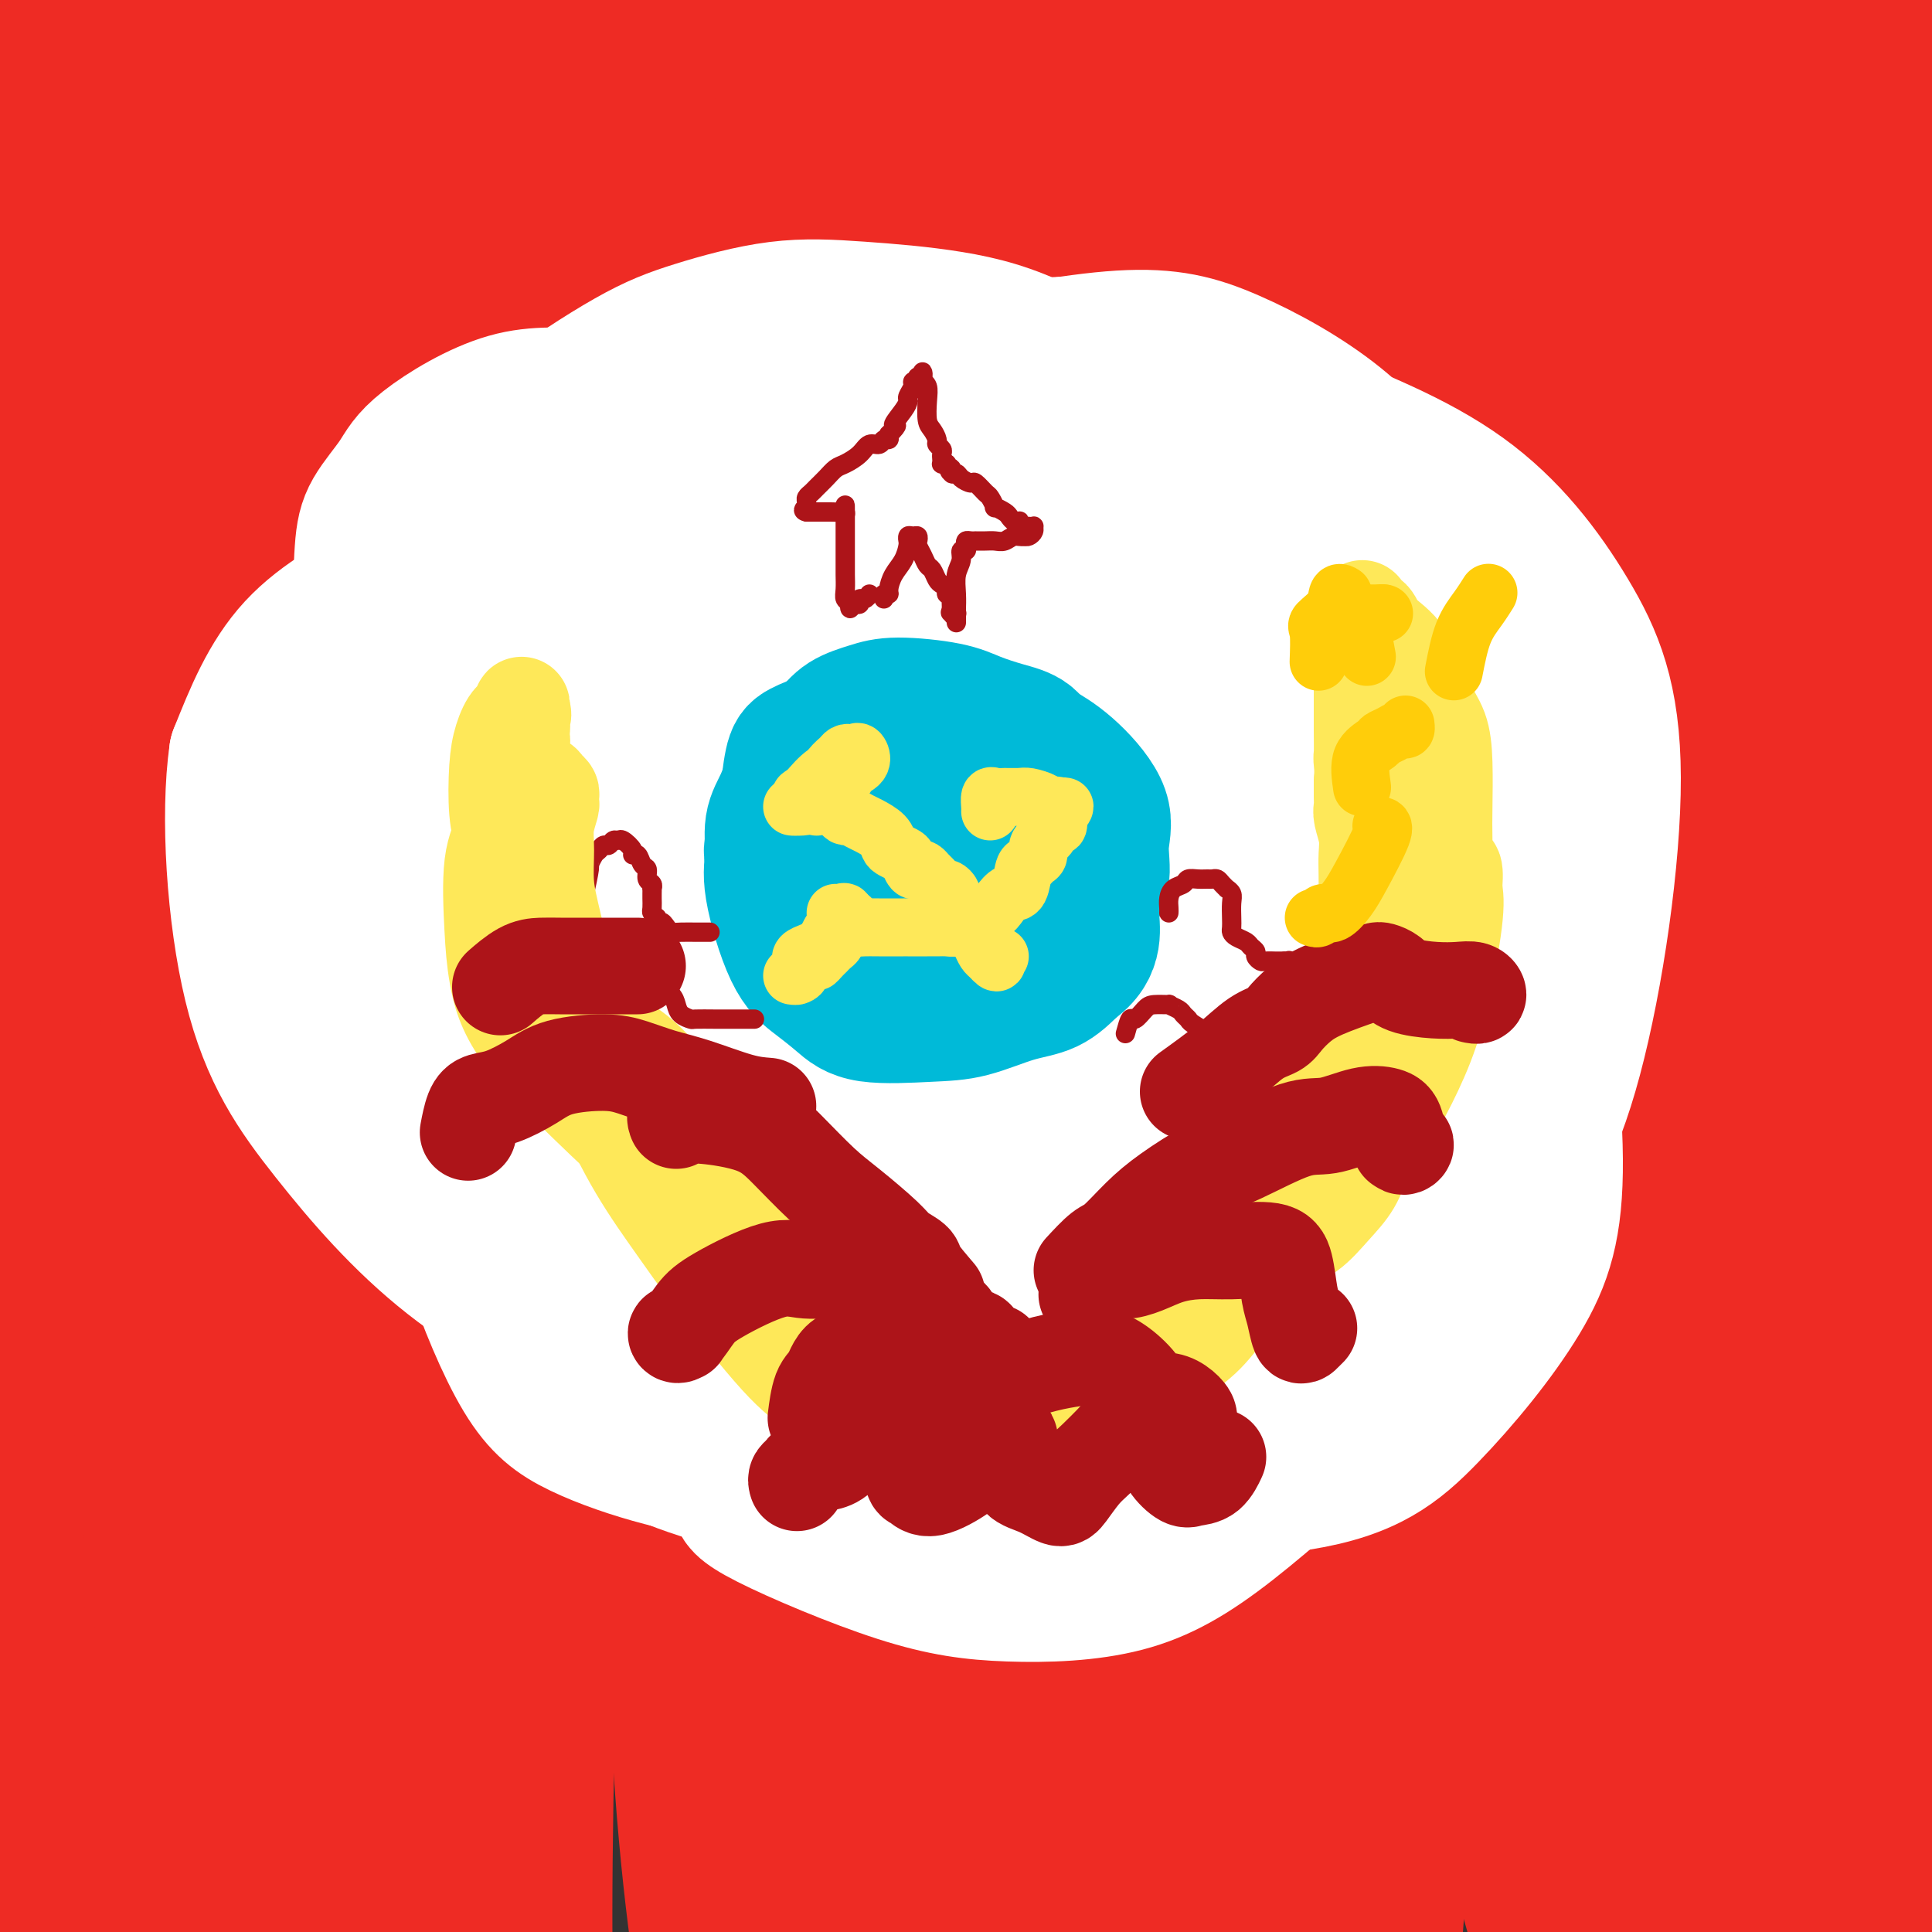 <svg viewBox='0 0 400 400' version='1.1' xmlns='http://www.w3.org/2000/svg' xmlns:xlink='http://www.w3.org/1999/xlink'><rect x="0" y="0" width="400" height="400" fill="#333333" stroke="none"/><g fill='none' stroke='#EE2B24' stroke-width='28' stroke-linecap='round' stroke-linejoin='round'><path d='M32,364c-2.875,2.104 -5.750,4.209 -7,5c-1.250,0.791 -0.875,0.269 -2,-2c-1.125,-2.269 -3.749,-6.283 -6,-13c-2.251,-6.717 -4.128,-16.135 -6,-31c-1.872,-14.865 -3.738,-35.177 -5,-54c-1.262,-18.823 -1.919,-36.156 -1,-72c0.919,-35.844 3.413,-90.198 6,-128c2.587,-37.802 5.266,-59.051 8,-79c2.734,-19.949 5.522,-38.598 7,-48c1.478,-9.402 1.646,-9.556 2,-9c0.354,0.556 0.894,1.824 -2,12c-2.894,10.176 -9.223,29.261 -14,44c-4.777,14.739 -8.000,25.131 -11,41c-3.000,15.869 -5.775,37.213 -8,57c-2.225,19.787 -3.901,38.016 -4,75c-0.099,36.984 1.379,92.723 4,129c2.621,36.277 6.387,53.094 10,69c3.613,15.906 7.074,30.903 10,40c2.926,9.097 5.317,12.295 7,15c1.683,2.705 2.659,4.918 3,-1c0.341,-5.918 0.049,-19.967 -1,-36c-1.049,-16.033 -2.853,-34.050 -4,-59c-1.147,-24.950 -1.637,-56.832 -1,-86c0.637,-29.168 2.400,-55.620 7,-94c4.600,-38.380 12.037,-88.686 16,-117c3.963,-28.314 4.453,-34.636 5,-41c0.547,-6.364 1.152,-12.769 0,-12c-1.152,0.769 -4.061,8.711 -8,18c-3.939,9.289 -8.907,19.924 -14,76c-5.093,56.076 -10.312,157.593 -8,226c2.312,68.407 12.156,103.703 22,139'/><path d='M37,428c7.776,36.344 16.216,57.704 21,72c4.784,14.296 5.910,21.530 6,24c0.090,2.470 -0.858,0.178 -3,-7c-2.142,-7.178 -5.480,-19.241 -10,-38c-4.520,-18.759 -10.222,-44.214 -14,-76c-3.778,-31.786 -5.632,-69.902 -7,-106c-1.368,-36.098 -2.248,-70.177 4,-123c6.248,-52.823 19.626,-124.391 29,-165c9.374,-40.609 14.743,-50.261 18,-58c3.257,-7.739 4.402,-13.565 5,-17c0.598,-3.435 0.651,-4.479 -4,4c-4.651,8.479 -14.005,26.481 -22,50c-7.995,23.519 -14.631,52.557 -20,92c-5.369,39.443 -9.471,89.292 -9,139c0.471,49.708 5.514,99.274 12,137c6.486,37.726 14.415,63.610 20,80c5.585,16.390 8.827,23.284 10,22c1.173,-1.284 0.279,-10.746 -1,-19c-1.279,-8.254 -2.943,-15.299 -5,-45c-2.057,-29.701 -4.508,-82.056 -4,-124c0.508,-41.944 3.974,-73.475 10,-107c6.026,-33.525 14.614,-69.042 22,-99c7.386,-29.958 13.572,-54.356 18,-71c4.428,-16.644 7.097,-25.534 9,-32c1.903,-6.466 3.038,-10.507 -1,-1c-4.038,9.507 -13.249,32.563 -21,63c-7.751,30.437 -14.041,68.255 -19,114c-4.959,45.745 -8.587,99.416 -4,165c4.587,65.584 17.389,143.080 24,181c6.611,37.920 7.032,36.263 7,36c-0.032,-0.263 -0.516,0.869 -1,2'/><path d='M107,521c3.665,30.858 -2.173,-1.499 -6,-25c-3.827,-23.501 -5.645,-38.148 -8,-56c-2.355,-17.852 -5.248,-38.910 -7,-87c-1.752,-48.090 -2.362,-123.211 1,-178c3.362,-54.789 10.696,-89.244 18,-123c7.304,-33.756 14.579,-66.812 18,-90c3.421,-23.188 2.986,-36.507 -1,-36c-3.986,0.507 -11.525,14.840 -21,33c-9.475,18.160 -20.885,40.148 -32,72c-11.115,31.852 -21.935,73.567 -30,117c-8.065,43.433 -13.373,88.584 -10,142c3.373,53.416 15.428,115.095 22,144c6.572,28.905 7.659,25.035 9,22c1.341,-3.035 2.934,-5.233 4,-9c1.066,-3.767 1.603,-9.101 2,-33c0.397,-23.899 0.653,-66.362 1,-101c0.347,-34.638 0.786,-61.452 3,-93c2.214,-31.548 6.205,-67.830 12,-102c5.795,-34.170 13.394,-66.226 21,-93c7.606,-26.774 15.219,-48.264 22,-65c6.781,-16.736 12.729,-28.717 14,-31c1.271,-2.283 -2.135,5.132 -7,21c-4.865,15.868 -11.187,40.188 -19,70c-7.813,29.812 -17.116,65.114 -21,133c-3.884,67.886 -2.350,168.355 2,225c4.350,56.645 11.516,69.466 16,80c4.484,10.534 6.284,18.781 7,21c0.716,2.219 0.346,-1.591 0,-5c-0.346,-3.409 -0.670,-6.418 -3,-31c-2.330,-24.582 -6.666,-70.738 -8,-112c-1.334,-41.262 0.333,-77.631 2,-114'/><path d='M108,217c3.195,-40.680 10.182,-85.379 19,-125c8.818,-39.621 19.465,-74.163 30,-105c10.535,-30.837 20.957,-57.969 24,-67c3.043,-9.031 -1.294,0.037 -8,11c-6.706,10.963 -15.782,23.820 -27,47c-11.218,23.180 -24.576,56.684 -37,92c-12.424,35.316 -23.912,72.444 -27,138c-3.088,65.556 2.223,159.539 9,212c6.777,52.461 15.020,63.400 20,72c4.980,8.600 6.696,14.861 8,18c1.304,3.139 2.195,3.155 1,-12c-1.195,-15.155 -4.474,-45.483 -8,-74c-3.526,-28.517 -7.297,-55.225 -10,-88c-2.703,-32.775 -4.337,-71.618 -5,-110c-0.663,-38.382 -0.355,-76.305 1,-108c1.355,-31.695 3.757,-57.163 4,-74c0.243,-16.837 -1.674,-25.042 -6,-22c-4.326,3.042 -11.062,17.331 -19,38c-7.938,20.669 -17.080,47.716 -25,76c-7.920,28.284 -14.619,57.804 -16,101c-1.381,43.196 2.556,100.069 7,130c4.444,29.931 9.393,32.919 13,34c3.607,1.081 5.871,0.253 8,-3c2.129,-3.253 4.124,-8.933 7,-29c2.876,-20.067 6.635,-54.523 9,-84c2.365,-29.477 3.337,-53.975 6,-84c2.663,-30.025 7.017,-65.579 12,-96c4.983,-30.421 10.593,-55.711 16,-76c5.407,-20.289 10.610,-35.578 8,-30c-2.610,5.578 -13.031,32.022 -22,66c-8.969,33.978 -16.484,75.489 -24,117'/><path d='M76,182c-6.312,42.727 -10.093,91.043 -11,130c-0.907,38.957 1.061,68.554 3,88c1.939,19.446 3.851,28.741 5,29c1.149,0.259 1.535,-8.518 3,-21c1.465,-12.482 4.009,-28.671 8,-52c3.991,-23.329 9.429,-53.800 15,-83c5.571,-29.200 11.274,-57.129 28,-104c16.726,-46.871 44.474,-112.683 64,-152c19.526,-39.317 30.830,-52.138 39,-62c8.170,-9.862 13.206,-16.763 16,-21c2.794,-4.237 3.346,-5.809 -9,22c-12.346,27.809 -37.589,85.000 -54,139c-16.411,54.000 -23.990,104.810 -28,156c-4.010,51.190 -4.451,102.760 -2,140c2.451,37.240 7.794,60.150 11,76c3.206,15.850 4.275,24.641 5,29c0.725,4.359 1.108,4.288 0,-2c-1.108,-6.288 -3.705,-18.793 -6,-39c-2.295,-20.207 -4.289,-48.117 -6,-75c-1.711,-26.883 -3.139,-52.738 4,-104c7.139,-51.262 22.846,-127.932 37,-181c14.154,-53.068 26.757,-82.536 39,-113c12.243,-30.464 24.127,-61.924 31,-82c6.873,-20.076 8.736,-28.768 9,-34c0.264,-5.232 -1.070,-7.003 -17,12c-15.930,19.003 -46.456,58.779 -70,96c-23.544,37.221 -40.104,71.888 -55,116c-14.896,44.112 -28.127,97.669 -35,147c-6.873,49.331 -7.389,94.435 0,137c7.389,42.565 22.683,82.590 31,100c8.317,17.410 9.659,12.205 11,7'/><path d='M142,481c2.768,-1.367 4.188,-8.283 5,-20c0.812,-11.717 1.015,-28.234 1,-44c-0.015,-15.766 -0.249,-30.781 0,-70c0.249,-39.219 0.981,-102.642 4,-150c3.019,-47.358 8.324,-78.652 15,-111c6.676,-32.348 14.722,-65.750 22,-91c7.278,-25.250 13.789,-42.349 16,-47c2.211,-4.651 0.121,3.147 -5,19c-5.121,15.853 -13.274,39.760 -22,73c-8.726,33.240 -18.025,75.812 -25,121c-6.975,45.188 -11.627,92.992 -13,133c-1.373,40.008 0.532,72.221 3,95c2.468,22.779 5.501,36.125 7,41c1.499,4.875 1.466,1.281 2,-8c0.534,-9.281 1.635,-24.247 1,-40c-0.635,-15.753 -3.008,-32.292 1,-79c4.008,-46.708 14.396,-123.585 26,-178c11.604,-54.415 24.426,-86.367 37,-116c12.574,-29.633 24.902,-56.947 32,-72c7.098,-15.053 8.967,-17.847 9,-19c0.033,-1.153 -1.769,-0.667 -14,30c-12.231,30.667 -34.891,91.516 -49,145c-14.109,53.484 -19.666,99.603 -22,148c-2.334,48.397 -1.444,99.071 2,136c3.444,36.929 9.443,60.114 15,75c5.557,14.886 10.673,21.474 13,21c2.327,-0.474 1.864,-8.008 2,-22c0.136,-13.992 0.872,-34.441 0,-55c-0.872,-20.559 -3.350,-41.227 1,-88c4.350,-46.773 15.529,-119.649 27,-172c11.471,-52.351 23.236,-84.175 35,-116'/><path d='M268,20c12.518,-35.829 26.312,-67.402 37,-90c10.688,-22.598 18.268,-36.220 24,-46c5.732,-9.780 9.614,-15.719 1,-1c-8.614,14.719 -29.725,50.094 -48,90c-18.275,39.906 -33.716,84.343 -47,138c-13.284,53.657 -24.412,116.533 -29,170c-4.588,53.467 -2.638,97.525 1,127c3.638,29.475 8.962,44.366 13,50c4.038,5.634 6.790,2.011 8,-6c1.210,-8.011 0.877,-20.410 0,-41c-0.877,-20.590 -2.298,-49.371 -4,-78c-1.702,-28.629 -3.686,-57.105 4,-113c7.686,-55.895 25.040,-139.208 40,-194c14.960,-54.792 27.524,-81.061 36,-101c8.476,-19.939 12.864,-33.546 14,-41c1.136,-7.454 -0.981,-8.753 -20,28c-19.019,36.753 -54.941,111.558 -77,178c-22.059,66.442 -30.257,124.520 -33,182c-2.743,57.480 -0.032,114.364 5,152c5.032,37.636 12.384,56.026 18,68c5.616,11.974 9.496,17.532 10,11c0.504,-6.532 -2.368,-25.154 -6,-47c-3.632,-21.846 -8.024,-46.914 -10,-81c-1.976,-34.086 -1.538,-77.189 1,-119c2.538,-41.811 7.174,-82.332 22,-142c14.826,-59.668 39.840,-138.485 54,-180c14.160,-41.515 17.466,-45.729 16,-44c-1.466,1.729 -7.702,9.402 -18,31c-10.298,21.598 -24.657,57.123 -39,96c-14.343,38.877 -28.669,81.108 -33,142c-4.331,60.892 1.335,140.446 7,220'/><path d='M215,379c6.647,50.116 19.764,65.408 28,73c8.236,7.592 11.593,7.486 14,5c2.407,-2.486 3.866,-7.353 6,-32c2.134,-24.647 4.945,-69.076 8,-107c3.055,-37.924 6.356,-69.343 12,-106c5.644,-36.657 13.632,-78.553 21,-111c7.368,-32.447 14.118,-55.445 19,-71c4.882,-15.555 7.898,-23.668 9,-23c1.102,0.668 0.289,10.116 -3,30c-3.289,19.884 -9.056,50.204 -12,96c-2.944,45.796 -3.066,107.067 1,161c4.066,53.933 12.321,100.528 20,138c7.679,37.472 14.781,65.822 19,79c4.219,13.178 5.556,11.183 5,8c-0.556,-3.183 -3.006,-7.553 -9,-23c-5.994,-15.447 -15.532,-41.969 -25,-68c-9.468,-26.031 -18.866,-51.570 -25,-112c-6.134,-60.430 -9.005,-155.750 -4,-224c5.005,-68.250 17.887,-109.431 32,-148c14.113,-38.569 29.459,-74.528 37,-89c7.541,-14.472 7.278,-7.457 -2,10c-9.278,17.457 -27.571,45.355 -47,82c-19.429,36.645 -39.992,82.036 -55,134c-15.008,51.964 -24.459,110.500 -29,161c-4.541,50.500 -4.171,92.965 -3,122c1.171,29.035 3.143,44.642 6,50c2.857,5.358 6.600,0.469 9,-10c2.400,-10.469 3.458,-26.517 4,-42c0.542,-15.483 0.569,-30.399 4,-73c3.431,-42.601 10.266,-112.886 19,-162c8.734,-49.114 19.367,-77.057 30,-105'/><path d='M304,22c9.914,-28.769 19.700,-48.190 25,-58c5.300,-9.810 6.115,-10.009 2,0c-4.115,10.009 -13.161,30.227 -24,53c-10.839,22.773 -23.472,48.101 -33,114c-9.528,65.899 -15.953,172.369 -16,233c-0.047,60.631 6.283,75.422 10,89c3.717,13.578 4.823,25.942 6,26c1.177,0.058 2.427,-12.189 3,-27c0.573,-14.811 0.470,-32.184 2,-55c1.530,-22.816 4.691,-51.075 9,-83c4.309,-31.925 9.764,-67.516 17,-105c7.236,-37.484 16.254,-76.861 25,-113c8.746,-36.139 17.220,-69.039 26,-99c8.780,-29.961 17.866,-56.983 19,-63c1.134,-6.017 -5.683,8.971 -13,22c-7.317,13.029 -15.133,24.100 -25,76c-9.867,51.900 -21.783,144.630 -25,209c-3.217,64.370 2.267,100.379 7,129c4.733,28.621 8.715,49.853 11,60c2.285,10.147 2.873,9.210 4,9c1.127,-0.210 2.793,0.306 1,-17c-1.793,-17.306 -7.045,-52.436 -10,-84c-2.955,-31.564 -3.611,-59.562 -2,-94c1.611,-34.438 5.491,-75.316 10,-113c4.509,-37.684 9.649,-72.176 17,-106c7.351,-33.824 16.915,-66.982 21,-81c4.085,-14.018 2.691,-8.897 1,-2c-1.691,6.897 -3.680,15.570 -9,36c-5.320,20.430 -13.971,52.616 -22,92c-8.029,39.384 -15.437,85.967 -15,141c0.437,55.033 8.718,118.517 17,182'/><path d='M343,393c6.076,38.565 12.766,43.979 17,49c4.234,5.021 6.013,9.649 8,13c1.987,3.351 4.182,5.427 2,-4c-2.182,-9.427 -8.740,-30.355 -14,-52c-5.260,-21.645 -9.222,-44.006 -12,-73c-2.778,-28.994 -4.371,-64.620 -2,-104c2.371,-39.380 8.706,-82.515 18,-122c9.294,-39.485 21.547,-75.321 41,-116c19.453,-40.679 46.105,-86.202 59,-107c12.895,-20.798 12.032,-16.870 7,-8c-5.032,8.870 -14.232,22.681 -25,38c-10.768,15.319 -23.104,32.144 -42,85c-18.896,52.856 -44.353,141.742 -55,207c-10.647,65.258 -6.483,106.889 -1,143c5.483,36.111 12.287,66.704 18,84c5.713,17.296 10.336,21.296 14,25c3.664,3.704 6.371,7.113 6,4c-0.371,-3.113 -3.818,-12.749 -7,-25c-3.182,-12.251 -6.100,-27.117 -9,-49c-2.900,-21.883 -5.784,-50.783 -8,-79c-2.216,-28.217 -3.764,-55.752 4,-105c7.764,-49.248 24.840,-120.210 38,-164c13.160,-43.790 22.403,-60.409 29,-73c6.597,-12.591 10.548,-21.154 10,-19c-0.548,2.154 -5.596,15.024 -13,29c-7.404,13.976 -17.166,29.060 -29,82c-11.834,52.940 -25.740,143.738 -28,207c-2.260,63.262 7.126,98.988 16,127c8.874,28.012 17.235,48.311 24,62c6.765,13.689 11.933,20.768 15,26c3.067,5.232 4.034,8.616 5,12'/><path d='M429,486c2.743,4.547 -0.398,-3.087 -4,-12c-3.602,-8.913 -7.664,-19.107 -12,-36c-4.336,-16.893 -8.947,-40.487 -13,-65c-4.053,-24.513 -7.549,-49.946 -7,-97c0.549,-47.054 5.142,-115.728 11,-162c5.858,-46.272 12.979,-70.142 19,-95c6.021,-24.858 10.942,-50.703 15,-69c4.058,-18.297 7.254,-29.044 5,-30c-2.254,-0.956 -9.958,7.880 -19,24c-9.042,16.120 -19.423,39.524 -30,71c-10.577,31.476 -21.350,71.024 -30,108c-8.650,36.976 -15.178,71.381 -20,105c-4.822,33.619 -7.940,66.451 -9,79c-1.060,12.549 -0.062,4.814 1,-5c1.062,-9.814 2.190,-21.707 4,-39c1.810,-17.293 4.304,-39.988 6,-62c1.696,-22.012 2.596,-43.342 7,-82c4.404,-38.658 12.313,-94.643 18,-129c5.687,-34.357 9.152,-47.085 11,-56c1.848,-8.915 2.080,-14.018 2,-17c-0.080,-2.982 -0.473,-3.843 -6,5c-5.527,8.843 -16.190,27.392 -25,48c-8.810,20.608 -15.769,43.277 -22,74c-6.231,30.723 -11.736,69.502 -15,108c-3.264,38.498 -4.287,76.717 -4,107c0.287,30.283 1.883,52.629 4,70c2.117,17.371 4.755,29.765 6,33c1.245,3.235 1.097,-2.690 1,-13c-0.097,-10.310 -0.141,-25.007 0,-41c0.141,-15.993 0.469,-33.284 2,-63c1.531,-29.716 4.266,-71.858 7,-114'/><path d='M332,131c2.696,-45.773 4.437,-44.704 5,-45c0.563,-0.296 -0.050,-1.956 -3,10c-2.950,11.956 -8.236,37.527 -13,61c-4.764,23.473 -9.007,44.847 -16,80c-6.993,35.153 -16.736,84.085 -22,116c-5.264,31.915 -6.049,46.813 -7,62c-0.951,15.187 -2.069,30.661 -3,41c-0.931,10.339 -1.675,15.541 -2,16c-0.325,0.459 -0.232,-3.825 0,-12c0.232,-8.175 0.601,-20.242 1,-34c0.399,-13.758 0.827,-29.207 2,-48c1.173,-18.793 3.092,-40.931 5,-63c1.908,-22.069 3.807,-44.070 7,-62c3.193,-17.930 7.682,-31.791 10,-29c2.318,2.791 2.465,22.233 2,43c-0.465,20.767 -1.541,42.858 -3,62c-1.459,19.142 -3.302,35.336 -5,56c-1.698,20.664 -3.251,45.797 -4,60c-0.749,14.203 -0.694,17.475 0,21c0.694,3.525 2.025,7.302 3,8c0.975,0.698 1.592,-1.684 2,-4c0.408,-2.316 0.607,-4.567 0,-18c-0.607,-13.433 -2.019,-38.048 -3,-59c-0.981,-20.952 -1.530,-38.241 -2,-56c-0.470,-17.759 -0.862,-35.986 -1,-50c-0.138,-14.014 -0.022,-23.813 0,-18c0.022,5.813 -0.049,27.237 0,48c0.049,20.763 0.219,40.864 1,59c0.781,18.136 2.172,34.306 3,48c0.828,13.694 1.094,24.913 1,32c-0.094,7.087 -0.547,10.044 -1,13'/><path d='M129,175c0.706,1.395 1.411,2.791 1,8c-0.411,5.209 -1.939,14.233 -4,27c-2.061,12.767 -4.655,29.278 -7,45c-2.345,15.722 -4.440,30.656 -7,55c-2.560,24.344 -5.585,58.099 -7,79c-1.415,20.901 -1.220,28.947 -1,37c0.220,8.053 0.464,16.112 1,22c0.536,5.888 1.363,9.605 3,9c1.637,-0.605 4.085,-5.532 5,-13c0.915,-7.468 0.297,-17.476 0,-29c-0.297,-11.524 -0.272,-24.564 0,-42c0.272,-17.436 0.792,-39.267 1,-48c0.208,-8.733 0.104,-4.366 0,0'/><path d='M120,202c-0.936,4.536 -1.872,9.072 -3,13c-1.128,3.928 -2.449,7.248 -4,18c-1.551,10.752 -3.334,28.936 -5,45c-1.666,16.064 -3.217,30.010 -4,57c-0.783,26.990 -0.798,67.026 0,93c0.798,25.974 2.410,37.888 4,50c1.590,12.112 3.158,24.422 4,33c0.842,8.578 0.957,13.425 1,16c0.043,2.575 0.012,2.879 0,3c-0.012,0.121 -0.006,0.061 0,0'/><path d='M52,142c-0.495,-1.701 -0.989,-3.402 -2,-6c-1.011,-2.598 -2.537,-6.093 -4,-7c-1.463,-0.907 -2.862,0.776 -4,4c-1.138,3.224 -2.014,7.990 -3,16c-0.986,8.010 -2.080,19.262 -3,31c-0.920,11.738 -1.666,23.960 -1,48c0.666,24.040 2.743,59.897 5,83c2.257,23.103 4.693,33.453 7,41c2.307,7.547 4.484,12.291 6,12c1.516,-0.291 2.370,-5.617 4,-16c1.630,-10.383 4.037,-25.824 5,-32c0.963,-6.176 0.481,-3.088 0,0'/><path d='M75,150c-2.229,2.712 -4.458,5.424 -6,8c-1.542,2.576 -2.398,5.017 -3,6c-0.602,0.983 -0.951,0.510 -3,7c-2.049,6.490 -5.800,19.943 -8,33c-2.200,13.057 -2.851,25.718 -3,42c-0.149,16.282 0.202,36.186 1,54c0.798,17.814 2.043,33.537 4,47c1.957,13.463 4.627,24.665 6,26c1.373,1.335 1.451,-7.199 2,-17c0.549,-9.801 1.571,-20.870 3,-36c1.429,-15.130 3.265,-34.323 4,-42c0.735,-7.677 0.367,-3.839 0,0'/><path d='M72,170c-3.233,1.810 -6.466,3.620 -8,5c-1.534,1.380 -1.368,2.330 -3,9c-1.632,6.670 -5.062,19.061 -8,33c-2.938,13.939 -5.382,29.425 -7,46c-1.618,16.575 -2.408,34.238 -3,49c-0.592,14.762 -0.985,26.621 1,40c1.985,13.379 6.346,28.277 11,36c4.654,7.723 9.599,8.272 13,9c3.401,0.728 5.257,1.637 6,2c0.743,0.363 0.371,0.182 0,0'/></g>
<g fill='none' stroke='#FFFFFF' stroke-width='28' stroke-linecap='round' stroke-linejoin='round'><path d='M181,102c-0.664,-1.275 -1.329,-2.550 -2,-3c-0.671,-0.450 -1.349,-0.076 -2,0c-0.651,0.076 -1.275,-0.146 -2,0c-0.725,0.146 -1.550,0.662 -3,1c-1.450,0.338 -3.526,0.499 -5,1c-1.474,0.501 -2.348,1.342 -4,2c-1.652,0.658 -4.083,1.134 -6,2c-1.917,0.866 -3.321,2.122 -5,3c-1.679,0.878 -3.634,1.377 -6,3c-2.366,1.623 -5.143,4.369 -7,6c-1.857,1.631 -2.793,2.148 -4,3c-1.207,0.852 -2.683,2.039 -4,3c-1.317,0.961 -2.474,1.696 -4,3c-1.526,1.304 -3.421,3.178 -5,5c-1.579,1.822 -2.844,3.594 -4,5c-1.156,1.406 -2.205,2.448 -3,4c-0.795,1.552 -1.337,3.614 -2,5c-0.663,1.386 -1.448,2.097 -2,4c-0.552,1.903 -0.870,4.998 -1,7c-0.130,2.002 -0.073,2.909 0,4c0.073,1.091 0.162,2.364 0,4c-0.162,1.636 -0.576,3.635 -1,6c-0.424,2.365 -0.860,5.095 -1,7c-0.140,1.905 0.014,2.985 0,4c-0.014,1.015 -0.196,1.966 0,3c0.196,1.034 0.770,2.153 1,4c0.230,1.847 0.115,4.424 0,7'/><path d='M109,195c-0.070,8.060 0.756,5.209 1,5c0.244,-0.209 -0.093,2.223 0,4c0.093,1.777 0.615,2.900 1,4c0.385,1.100 0.631,2.179 1,3c0.369,0.821 0.860,1.385 1,2c0.140,0.615 -0.072,1.281 0,2c0.072,0.719 0.427,1.491 1,2c0.573,0.509 1.365,0.756 2,2c0.635,1.244 1.115,3.487 2,5c0.885,1.513 2.177,2.297 3,3c0.823,0.703 1.178,1.324 2,2c0.822,0.676 2.110,1.408 3,2c0.890,0.592 1.380,1.046 3,2c1.620,0.954 4.369,2.408 6,3c1.631,0.592 2.144,0.321 3,1c0.856,0.679 2.054,2.310 3,3c0.946,0.690 1.640,0.441 3,1c1.360,0.559 3.387,1.925 5,3c1.613,1.075 2.812,1.857 4,2c1.188,0.143 2.365,-0.353 4,0c1.635,0.353 3.728,1.555 5,2c1.272,0.445 1.722,0.134 4,0c2.278,-0.134 6.384,-0.091 9,0c2.616,0.091 3.744,0.230 5,0c1.256,-0.230 2.642,-0.829 4,-1c1.358,-0.171 2.687,0.086 5,0c2.313,-0.086 5.609,-0.515 8,-1c2.391,-0.485 3.878,-1.027 6,-2c2.122,-0.973 4.879,-2.377 8,-3c3.121,-0.623 6.606,-0.464 9,-1c2.394,-0.536 3.697,-1.768 5,-3'/><path d='M225,237c7.265,-2.524 7.429,-3.834 9,-5c1.571,-1.166 4.551,-2.186 7,-4c2.449,-1.814 4.368,-4.420 6,-6c1.632,-1.580 2.978,-2.132 5,-4c2.022,-1.868 4.722,-5.050 6,-7c1.278,-1.950 1.135,-2.666 2,-4c0.865,-1.334 2.740,-3.285 4,-6c1.260,-2.715 1.907,-6.193 3,-9c1.093,-2.807 2.632,-4.942 4,-9c1.368,-4.058 2.564,-10.040 3,-14c0.436,-3.960 0.112,-5.897 0,-8c-0.112,-2.103 -0.013,-4.370 -1,-9c-0.987,-4.630 -3.060,-11.621 -5,-16c-1.940,-4.379 -3.747,-6.144 -6,-9c-2.253,-2.856 -4.952,-6.801 -8,-9c-3.048,-2.199 -6.443,-2.651 -10,-4c-3.557,-1.349 -7.275,-3.595 -11,-5c-3.725,-1.405 -7.457,-1.970 -13,-3c-5.543,-1.030 -12.895,-2.525 -18,-3c-5.105,-0.475 -7.962,0.072 -11,0c-3.038,-0.072 -6.259,-0.762 -12,0c-5.741,0.762 -14.004,2.976 -20,5c-5.996,2.024 -9.724,3.857 -14,7c-4.276,3.143 -9.099,7.594 -13,12c-3.901,4.406 -6.879,8.765 -10,14c-3.121,5.235 -6.386,11.345 -9,17c-2.614,5.655 -4.576,10.855 -6,21c-1.424,10.145 -2.310,25.235 -2,36c0.310,10.765 1.814,17.206 4,24c2.186,6.794 5.053,13.941 12,22c6.947,8.059 17.973,17.029 29,26'/><path d='M150,287c8.383,5.656 14.839,6.795 22,8c7.161,1.205 15.027,2.476 23,2c7.973,-0.476 16.053,-2.697 24,-6c7.947,-3.303 15.762,-7.687 22,-12c6.238,-4.313 10.898,-8.556 17,-16c6.102,-7.444 13.645,-18.091 18,-26c4.355,-7.909 5.522,-13.081 6,-18c0.478,-4.919 0.265,-9.584 0,-19c-0.265,-9.416 -0.583,-23.584 -2,-33c-1.417,-9.416 -3.931,-14.082 -7,-20c-3.069,-5.918 -6.691,-13.088 -11,-19c-4.309,-5.912 -9.303,-10.564 -16,-14c-6.697,-3.436 -15.096,-5.655 -22,-7c-6.904,-1.345 -12.313,-1.817 -23,-2c-10.687,-0.183 -26.651,-0.077 -38,2c-11.349,2.077 -18.083,6.127 -25,10c-6.917,3.873 -14.018,7.571 -23,15c-8.982,7.429 -19.846,18.589 -26,27c-6.154,8.411 -7.599,14.074 -9,21c-1.401,6.926 -2.757,15.117 -1,24c1.757,8.883 6.628,18.458 11,27c4.372,8.542 8.245,16.050 19,24c10.755,7.950 28.391,16.344 41,21c12.609,4.656 20.190,5.576 30,6c9.810,0.424 21.847,0.352 32,0c10.153,-0.352 18.421,-0.982 31,-5c12.579,-4.018 29.467,-11.422 40,-17c10.533,-5.578 14.710,-9.330 19,-15c4.290,-5.670 8.694,-13.257 11,-22c2.306,-8.743 2.516,-18.641 2,-29c-0.516,-10.359 -1.758,-21.180 -3,-32'/><path d='M312,162c-3.205,-19.720 -10.719,-38.521 -17,-51c-6.281,-12.479 -11.330,-18.636 -18,-24c-6.670,-5.364 -14.960,-9.935 -22,-13c-7.040,-3.065 -12.828,-4.625 -23,-4c-10.172,0.625 -24.727,3.435 -34,6c-9.273,2.565 -13.263,4.885 -19,8c-5.737,3.115 -13.219,7.027 -21,13c-7.781,5.973 -15.859,14.009 -23,22c-7.141,7.991 -13.345,15.937 -20,32c-6.655,16.063 -13.762,40.243 -16,57c-2.238,16.757 0.394,26.090 5,36c4.606,9.910 11.188,20.395 18,28c6.812,7.605 13.854,12.328 27,16c13.146,3.672 32.394,6.291 46,7c13.606,0.709 21.569,-0.493 31,-3c9.431,-2.507 20.328,-6.318 29,-12c8.672,-5.682 15.117,-13.234 21,-20c5.883,-6.766 11.202,-12.744 15,-24c3.798,-11.256 6.074,-27.788 6,-39c-0.074,-11.212 -2.500,-17.103 -7,-24c-4.500,-6.897 -11.075,-14.801 -17,-22c-5.925,-7.199 -11.200,-13.695 -24,-19c-12.800,-5.305 -33.124,-9.421 -48,-11c-14.876,-1.579 -24.303,-0.621 -35,2c-10.697,2.621 -22.665,6.905 -33,12c-10.335,5.095 -19.037,11.002 -26,16c-6.963,4.998 -12.186,9.088 -15,18c-2.814,8.912 -3.218,22.647 -1,33c2.218,10.353 7.059,17.326 13,25c5.941,7.674 12.983,16.050 22,22c9.017,5.950 20.008,9.475 31,13'/><path d='M157,262c14.951,2.910 36.830,3.686 52,2c15.170,-1.686 23.631,-5.832 33,-11c9.369,-5.168 19.645,-11.357 28,-19c8.355,-7.643 14.788,-16.739 20,-25c5.212,-8.261 9.202,-15.686 9,-29c-0.202,-13.314 -4.595,-32.519 -10,-46c-5.405,-13.481 -11.823,-21.240 -20,-29c-8.177,-7.760 -18.115,-15.521 -27,-21c-8.885,-5.479 -16.717,-8.677 -32,-7c-15.283,1.677 -38.015,8.229 -54,16c-15.985,7.771 -25.222,16.763 -35,27c-9.778,10.237 -20.098,21.720 -27,33c-6.902,11.280 -10.387,22.356 -13,33c-2.613,10.644 -4.353,20.857 1,38c5.353,17.143 17.799,41.217 29,56c11.201,14.783 21.157,20.275 32,24c10.843,3.725 22.575,5.682 33,6c10.425,0.318 19.545,-1.002 34,-8c14.455,-6.998 34.247,-19.672 47,-30c12.753,-10.328 18.469,-18.309 25,-28c6.531,-9.691 13.878,-21.092 19,-31c5.122,-9.908 8.020,-18.322 7,-31c-1.020,-12.678 -5.956,-29.618 -12,-41c-6.044,-11.382 -13.195,-17.205 -22,-23c-8.805,-5.795 -19.263,-11.560 -31,-15c-11.737,-3.440 -24.754,-4.554 -37,-5c-12.246,-0.446 -23.721,-0.225 -41,2c-17.279,2.225 -40.364,6.452 -55,10c-14.636,3.548 -20.825,6.417 -28,10c-7.175,3.583 -15.336,7.881 -21,14c-5.664,6.119 -8.832,14.060 -12,22'/><path d='M49,156c-1.857,12.744 -0.500,33.603 3,48c3.500,14.397 9.141,22.331 16,31c6.859,8.669 14.935,18.073 25,26c10.065,7.927 22.120,14.378 33,19c10.880,4.622 20.585,7.414 38,8c17.415,0.586 42.540,-1.036 59,-4c16.460,-2.964 24.254,-7.270 32,-13c7.746,-5.730 15.445,-12.883 22,-19c6.555,-6.117 11.967,-11.198 16,-23c4.033,-11.802 6.689,-30.325 7,-44c0.311,-13.675 -1.721,-22.501 -5,-33c-3.279,-10.499 -7.805,-22.670 -14,-34c-6.195,-11.330 -14.059,-21.818 -21,-30c-6.941,-8.182 -12.959,-14.059 -25,-16c-12.041,-1.941 -30.106,0.055 -43,3c-12.894,2.945 -20.618,6.839 -29,12c-8.382,5.161 -17.423,11.590 -25,17c-7.577,5.410 -13.690,9.803 -19,23c-5.310,13.197 -9.816,35.199 -11,53c-1.184,17.801 0.956,31.402 4,46c3.044,14.598 6.993,30.192 14,42c7.007,11.808 17.073,19.831 26,26c8.927,6.169 16.715,10.484 33,11c16.285,0.516 41.067,-2.768 58,-7c16.933,-4.232 26.017,-9.412 36,-17c9.983,-7.588 20.865,-17.583 29,-27c8.135,-9.417 13.522,-18.255 18,-35c4.478,-16.745 8.046,-41.395 8,-58c-0.046,-16.605 -3.705,-25.163 -9,-34c-5.295,-8.837 -12.227,-17.953 -22,-25c-9.773,-7.047 -22.386,-12.023 -35,-17'/><path d='M268,85c-11.840,-4.784 -23.939,-8.244 -44,-8c-20.061,0.244 -48.085,4.192 -67,10c-18.915,5.808 -28.723,13.477 -38,23c-9.277,9.523 -18.024,20.902 -24,31c-5.976,10.098 -9.182,18.916 -9,33c0.182,14.084 3.753,33.434 9,47c5.247,13.566 12.170,21.349 20,30c7.830,8.651 16.568,18.169 27,26c10.432,7.831 22.557,13.974 34,19c11.443,5.026 22.205,8.935 39,11c16.795,2.065 39.622,2.287 54,0c14.378,-2.287 20.308,-7.081 27,-14c6.692,-6.919 14.146,-15.962 19,-24c4.854,-8.038 7.106,-15.071 7,-29c-0.106,-13.929 -2.571,-34.755 -7,-49c-4.429,-14.245 -10.823,-21.909 -18,-30c-7.177,-8.091 -15.136,-16.607 -24,-23c-8.864,-6.393 -18.631,-10.662 -28,-14c-9.369,-3.338 -18.338,-5.744 -34,-6c-15.662,-0.256 -38.016,1.640 -54,6c-15.984,4.360 -25.598,11.185 -35,18c-9.402,6.815 -18.594,13.621 -27,25c-8.406,11.379 -16.028,27.329 -18,39c-1.972,11.671 1.705,19.061 7,26c5.295,6.939 12.208,13.427 21,19c8.792,5.573 19.465,10.233 31,12c11.535,1.767 23.933,0.642 35,-1c11.067,-1.642 20.801,-3.801 34,-11c13.199,-7.199 29.861,-19.438 39,-29c9.139,-9.562 10.754,-16.446 12,-25c1.246,-8.554 2.123,-18.777 3,-29'/><path d='M259,168c-0.676,-9.396 -3.867,-18.387 -13,-27c-9.133,-8.613 -24.208,-16.849 -37,-19c-12.792,-2.151 -23.300,1.781 -34,8c-10.700,6.219 -21.592,14.724 -31,23c-9.408,8.276 -17.332,16.321 -23,31c-5.668,14.679 -9.080,35.991 -8,50c1.080,14.009 6.652,20.715 13,27c6.348,6.285 13.473,12.149 22,15c8.527,2.851 18.455,2.687 27,0c8.545,-2.687 15.705,-7.898 27,-19c11.295,-11.102 26.725,-28.093 35,-40c8.275,-11.907 9.394,-18.728 9,-26c-0.394,-7.272 -2.303,-14.995 -6,-21c-3.697,-6.005 -9.183,-10.294 -20,-10c-10.817,0.294 -26.964,5.170 -38,10c-11.036,4.830 -16.961,9.616 -23,15c-6.039,5.384 -12.192,11.368 -15,16c-2.808,4.632 -2.270,7.911 -2,11c0.270,3.089 0.271,5.988 6,10c5.729,4.012 17.184,9.136 25,12c7.816,2.864 11.992,3.466 17,3c5.008,-0.466 10.847,-2.002 15,-4c4.153,-1.998 6.620,-4.458 8,-10c1.380,-5.542 1.675,-14.164 0,-21c-1.675,-6.836 -5.318,-11.885 -9,-17c-3.682,-5.115 -7.403,-10.296 -11,-14c-3.597,-3.704 -7.072,-5.932 -12,-4c-4.928,1.932 -11.311,8.023 -15,14c-3.689,5.977 -4.686,11.840 -5,18c-0.314,6.160 0.053,12.617 2,19c1.947,6.383 5.473,12.691 9,19'/><path d='M172,237c2.988,5.930 5.960,11.254 12,13c6.040,1.746 15.150,-0.087 21,-4c5.850,-3.913 8.439,-9.907 11,-17c2.561,-7.093 5.093,-15.287 7,-23c1.907,-7.713 3.189,-14.947 -1,-24c-4.189,-9.053 -13.850,-19.925 -21,-26c-7.150,-6.075 -11.791,-7.352 -18,-7c-6.209,0.352 -13.987,2.334 -20,5c-6.013,2.666 -10.263,6.016 -16,14c-5.737,7.984 -12.963,20.603 -16,30c-3.037,9.397 -1.885,15.571 -1,22c0.885,6.429 1.502,13.114 5,17c3.498,3.886 9.878,4.974 17,4c7.122,-0.974 14.987,-4.009 22,-8c7.013,-3.991 13.173,-8.939 22,-18c8.827,-9.061 20.321,-22.234 26,-31c5.679,-8.766 5.543,-13.124 6,-18c0.457,-4.876 1.506,-10.271 -4,-13c-5.506,-2.729 -17.566,-2.794 -27,-1c-9.434,1.794 -16.241,5.447 -24,10c-7.759,4.553 -16.468,10.006 -24,16c-7.532,5.994 -13.886,12.530 -18,19c-4.114,6.470 -5.988,12.874 -7,19c-1.012,6.126 -1.163,11.975 5,16c6.163,4.025 18.639,6.227 29,5c10.361,-1.227 18.607,-5.883 26,-11c7.393,-5.117 13.934,-10.694 22,-20c8.066,-9.306 17.657,-22.340 22,-31c4.343,-8.660 3.439,-12.947 1,-18c-2.439,-5.053 -6.411,-10.872 -12,-15c-5.589,-4.128 -12.794,-6.564 -20,-9'/><path d='M197,133c-6.398,-1.772 -12.394,-1.702 -21,3c-8.606,4.702 -19.824,14.034 -26,22c-6.176,7.966 -7.311,14.564 -8,22c-0.689,7.436 -0.934,15.708 0,23c0.934,7.292 3.045,13.603 10,18c6.955,4.397 18.753,6.880 27,6c8.247,-0.880 12.942,-5.122 18,-10c5.058,-4.878 10.477,-10.391 15,-17c4.523,-6.609 8.150,-14.314 11,-21c2.850,-6.686 4.924,-12.352 1,-21c-3.924,-8.648 -13.846,-20.277 -22,-26c-8.154,-5.723 -14.542,-5.541 -22,-4c-7.458,1.541 -15.987,4.441 -23,8c-7.013,3.559 -12.510,7.777 -17,17c-4.490,9.223 -7.972,23.453 -8,33c-0.028,9.547 3.398,14.413 8,18c4.602,3.587 10.379,5.895 17,7c6.621,1.105 14.087,1.007 21,-1c6.913,-2.007 13.273,-5.924 19,-10c5.727,-4.076 10.823,-8.310 15,-15c4.177,-6.690 7.437,-15.837 7,-22c-0.437,-6.163 -4.570,-9.341 -8,-12c-3.430,-2.659 -6.159,-4.797 -12,-2c-5.841,2.797 -14.796,10.531 -21,18c-6.204,7.469 -9.657,14.675 -13,21c-3.343,6.325 -6.578,11.770 -8,17c-1.422,5.230 -1.033,10.244 0,15c1.033,4.756 2.710,9.254 7,13c4.290,3.746 11.193,6.739 16,7c4.807,0.261 7.516,-2.211 10,-6c2.484,-3.789 4.742,-8.894 7,-14'/><path d='M197,220c2.131,-4.921 3.959,-10.223 5,-18c1.041,-7.777 1.293,-18.028 0,-24c-1.293,-5.972 -4.133,-7.666 -7,-9c-2.867,-1.334 -5.762,-2.307 -9,-1c-3.238,1.307 -6.818,4.893 -11,9c-4.182,4.107 -8.966,8.734 -13,15c-4.034,6.266 -7.317,14.172 -9,19c-1.683,4.828 -1.767,6.577 0,8c1.767,1.423 5.385,2.519 9,3c3.615,0.481 7.226,0.346 14,-3c6.774,-3.346 16.712,-9.902 23,-15c6.288,-5.098 8.927,-8.738 11,-12c2.073,-3.262 3.580,-6.147 4,-8c0.420,-1.853 -0.247,-2.673 -2,-3c-1.753,-0.327 -4.591,-0.159 -10,4c-5.409,4.159 -13.388,12.309 -19,18c-5.612,5.691 -8.855,8.924 -12,12c-3.145,3.076 -6.191,5.996 -8,8c-1.809,2.004 -2.382,3.094 -3,1c-0.618,-2.094 -1.282,-7.371 -1,-13c0.282,-5.629 1.509,-11.608 2,-14c0.491,-2.392 0.245,-1.196 0,0'/><path d='M92,131c-2.189,2.897 -4.379,5.793 -6,8c-1.621,2.207 -2.675,3.724 -3,5c-0.325,1.276 0.079,2.312 -1,6c-1.079,3.688 -3.640,10.027 -5,15c-1.360,4.973 -1.520,8.580 -2,14c-0.480,5.420 -1.280,12.653 -1,17c0.280,4.347 1.638,5.808 3,7c1.362,1.192 2.726,2.113 5,3c2.274,0.887 5.458,1.739 9,1c3.542,-0.739 7.440,-3.068 9,-4c1.560,-0.932 0.780,-0.466 0,0'/><path d='M77,166c-2.221,-0.695 -4.442,-1.390 -6,-2c-1.558,-0.610 -2.452,-1.135 -3,-2c-0.548,-0.865 -0.749,-2.071 0,-4c0.749,-1.929 2.449,-4.581 4,-7c1.551,-2.419 2.952,-4.603 6,-9c3.048,-4.397 7.744,-11.006 11,-16c3.256,-4.994 5.073,-8.373 7,-11c1.927,-2.627 3.964,-4.501 9,-7c5.036,-2.499 13.072,-5.623 20,-7c6.928,-1.377 12.747,-1.006 20,-1c7.253,0.006 15.941,-0.352 24,0c8.059,0.352 15.490,1.414 23,3c7.510,1.586 15.099,3.696 20,5c4.901,1.304 7.115,1.801 8,2c0.885,0.199 0.443,0.099 0,0'/><path d='M91,140c-1.282,-2.368 -2.564,-4.736 -3,-6c-0.436,-1.264 -0.026,-1.423 0,-3c0.026,-1.577 -0.332,-4.571 0,-7c0.332,-2.429 1.354,-4.291 3,-8c1.646,-3.709 3.915,-9.264 6,-13c2.085,-3.736 3.986,-5.653 6,-8c2.014,-2.347 4.143,-5.124 9,-9c4.857,-3.876 12.444,-8.852 18,-12c5.556,-3.148 9.083,-4.468 14,-6c4.917,-1.532 11.226,-3.277 17,-4c5.774,-0.723 11.014,-0.423 17,0c5.986,0.423 12.718,0.969 19,2c6.282,1.031 12.114,2.547 19,6c6.886,3.453 14.824,8.844 18,11c3.176,2.156 1.588,1.078 0,0'/><path d='M77,131c-0.820,-0.950 -1.640,-1.900 -2,-5c-0.360,-3.100 -0.260,-8.348 0,-12c0.260,-3.652 0.680,-5.706 2,-8c1.320,-2.294 3.539,-4.827 5,-7c1.461,-2.173 2.164,-3.985 6,-7c3.836,-3.015 10.806,-7.233 17,-9c6.194,-1.767 11.613,-1.083 19,-1c7.387,0.083 16.742,-0.433 26,1c9.258,1.433 18.420,4.817 27,8c8.580,3.183 16.579,6.165 24,12c7.421,5.835 14.263,14.524 17,18c2.737,3.476 1.368,1.738 0,0'/><path d='M96,208c-2.133,2.771 -4.267,5.541 -5,7c-0.733,1.459 -0.066,1.605 0,4c0.066,2.395 -0.470,7.037 0,12c0.470,4.963 1.944,10.246 3,15c1.056,4.754 1.693,8.980 4,16c2.307,7.020 6.285,16.835 10,23c3.715,6.165 7.166,8.679 12,11c4.834,2.321 11.050,4.450 17,6c5.950,1.550 11.633,2.523 22,3c10.367,0.477 25.418,0.458 36,0c10.582,-0.458 16.695,-1.354 25,-3c8.305,-1.646 18.801,-4.042 23,-5c4.199,-0.958 2.099,-0.479 0,0'/><path d='M153,310c0.016,0.990 0.033,1.980 6,5c5.967,3.020 17.886,8.071 27,11c9.114,2.929 15.423,3.738 23,4c7.577,0.262 16.423,-0.023 24,-2c7.577,-1.977 13.886,-5.648 22,-12c8.114,-6.352 18.033,-15.386 22,-19c3.967,-3.614 1.984,-1.807 0,0'/></g>
<g fill='none' stroke='#00BAD8' stroke-width='28' stroke-linecap='round' stroke-linejoin='round'><path d='M197,153c-1.730,-0.024 -3.460,-0.049 -4,0c-0.540,0.049 0.110,0.171 0,0c-0.110,-0.171 -0.980,-0.634 -2,-1c-1.020,-0.366 -2.188,-0.635 -3,-1c-0.812,-0.365 -1.266,-0.828 -2,-1c-0.734,-0.172 -1.748,-0.055 -3,0c-1.252,0.055 -2.743,0.046 -4,0c-1.257,-0.046 -2.280,-0.129 -3,0c-0.720,0.129 -1.137,0.471 -2,1c-0.863,0.529 -2.171,1.246 -3,2c-0.829,0.754 -1.178,1.544 -2,3c-0.822,1.456 -2.119,3.577 -3,5c-0.881,1.423 -1.348,2.148 -2,3c-0.652,0.852 -1.488,1.831 -2,3c-0.512,1.169 -0.700,2.528 -1,4c-0.300,1.472 -0.713,3.059 -1,4c-0.287,0.941 -0.449,1.238 0,2c0.449,0.762 1.508,1.988 2,3c0.492,1.012 0.418,1.808 1,3c0.582,1.192 1.819,2.780 3,4c1.181,1.220 2.304,2.072 3,3c0.696,0.928 0.965,1.933 2,3c1.035,1.067 2.836,2.195 4,3c1.164,0.805 1.692,1.287 3,2c1.308,0.713 3.398,1.658 5,2c1.602,0.342 2.718,0.081 4,0c1.282,-0.081 2.730,0.017 4,0c1.270,-0.017 2.363,-0.148 4,0c1.637,0.148 3.819,0.574 6,1'/><path d='M201,201c4.437,0.189 4.030,-0.837 5,-2c0.970,-1.163 3.318,-2.462 5,-4c1.682,-1.538 2.700,-3.314 4,-5c1.300,-1.686 2.884,-3.283 4,-5c1.116,-1.717 1.764,-3.554 2,-5c0.236,-1.446 0.059,-2.502 0,-4c-0.059,-1.498 -0.002,-3.437 0,-5c0.002,-1.563 -0.053,-2.750 -1,-5c-0.947,-2.250 -2.786,-5.562 -4,-8c-1.214,-2.438 -1.804,-4.003 -3,-5c-1.196,-0.997 -2.996,-1.428 -5,-2c-2.004,-0.572 -4.210,-1.287 -6,-2c-1.790,-0.713 -3.165,-1.425 -6,-2c-2.835,-0.575 -7.130,-1.012 -10,-1c-2.870,0.012 -4.316,0.474 -6,1c-1.684,0.526 -3.608,1.118 -5,2c-1.392,0.882 -2.253,2.055 -4,4c-1.747,1.945 -4.380,4.662 -6,7c-1.620,2.338 -2.227,4.299 -3,6c-0.773,1.701 -1.713,3.143 -2,5c-0.287,1.857 0.078,4.128 0,6c-0.078,1.872 -0.601,3.346 0,7c0.601,3.654 2.325,9.487 4,13c1.675,3.513 3.301,4.706 5,6c1.699,1.294 3.470,2.691 5,4c1.530,1.309 2.817,2.532 6,3c3.183,0.468 8.262,0.181 12,0c3.738,-0.181 6.136,-0.255 9,-1c2.864,-0.745 6.194,-2.162 9,-3c2.806,-0.838 5.087,-1.097 7,-2c1.913,-0.903 3.456,-2.452 5,-4'/><path d='M222,200c5.420,-3.705 3.971,-7.967 4,-11c0.029,-3.033 1.535,-4.836 2,-7c0.465,-2.164 -0.112,-4.690 0,-7c0.112,-2.310 0.912,-4.406 0,-7c-0.912,-2.594 -3.538,-5.688 -6,-8c-2.462,-2.312 -4.761,-3.843 -7,-5c-2.239,-1.157 -4.418,-1.940 -7,-3c-2.582,-1.060 -5.567,-2.397 -8,-3c-2.433,-0.603 -4.315,-0.472 -8,0c-3.685,0.472 -9.173,1.286 -13,2c-3.827,0.714 -5.993,1.329 -8,2c-2.007,0.671 -3.856,1.399 -5,2c-1.144,0.601 -1.584,1.076 -2,3c-0.416,1.924 -0.809,5.299 -1,8c-0.191,2.701 -0.180,4.730 0,7c0.180,2.270 0.531,4.781 1,7c0.469,2.219 1.058,4.147 2,6c0.942,1.853 2.238,3.630 5,5c2.762,1.370 6.989,2.334 10,3c3.011,0.666 4.806,1.033 7,0c2.194,-1.033 4.786,-3.467 7,-5c2.214,-1.533 4.051,-2.165 6,-5c1.949,-2.835 4.012,-7.872 5,-11c0.988,-3.128 0.902,-4.347 0,-6c-0.902,-1.653 -2.619,-3.741 -5,-5c-2.381,-1.259 -5.424,-1.688 -8,-2c-2.576,-0.312 -4.685,-0.506 -8,0c-3.315,0.506 -7.837,1.713 -10,3c-2.163,1.287 -1.967,2.654 -2,4c-0.033,1.346 -0.295,2.670 0,4c0.295,1.330 1.148,2.665 2,4'/><path d='M175,175c0.915,2.881 3.204,4.084 5,5c1.796,0.916 3.099,1.544 4,2c0.901,0.456 1.400,0.740 2,1c0.600,0.260 1.302,0.497 2,0c0.698,-0.497 1.392,-1.727 2,-4c0.608,-2.273 1.130,-5.589 1,-8c-0.130,-2.411 -0.911,-3.917 -2,-5c-1.089,-1.083 -2.487,-1.742 -4,-2c-1.513,-0.258 -3.140,-0.115 -5,2c-1.860,2.115 -3.951,6.203 -5,9c-1.049,2.797 -1.055,4.304 -1,6c0.055,1.696 0.172,3.582 2,5c1.828,1.418 5.366,2.370 8,3c2.634,0.630 4.363,0.939 10,0c5.637,-0.939 15.182,-3.125 19,-4c3.818,-0.875 1.909,-0.437 0,0'/></g>
<g fill='none' stroke='#FEE859' stroke-width='12' stroke-linecap='round' stroke-linejoin='round'><path d='M170,166c-0.405,0.558 -0.809,1.117 -1,1c-0.191,-0.117 -0.168,-0.909 0,-1c0.168,-0.091 0.480,0.520 1,0c0.520,-0.520 1.250,-2.170 2,-3c0.750,-0.830 1.522,-0.839 2,-1c0.478,-0.161 0.661,-0.475 1,-1c0.339,-0.525 0.835,-1.262 1,-2c0.165,-0.738 0.001,-1.475 0,-2c-0.001,-0.525 0.163,-0.836 0,-1c-0.163,-0.164 -0.653,-0.181 -1,0c-0.347,0.181 -0.550,0.560 -1,1c-0.450,0.440 -1.145,0.941 -2,2c-0.855,1.059 -1.870,2.676 -3,4c-1.130,1.324 -2.375,2.353 -3,3c-0.625,0.647 -0.632,0.911 -1,1c-0.368,0.089 -1.099,0.004 -1,0c0.099,-0.004 1.029,0.074 2,0c0.971,-0.074 1.984,-0.300 3,-1c1.016,-0.700 2.035,-1.874 3,-3c0.965,-1.126 1.876,-2.204 3,-3c1.124,-0.796 2.461,-1.309 3,-2c0.539,-0.691 0.280,-1.561 0,-2c-0.280,-0.439 -0.580,-0.448 -1,0c-0.420,0.448 -0.959,1.351 -2,2c-1.041,0.649 -2.583,1.042 -4,2c-1.417,0.958 -2.708,2.479 -4,4'/><path d='M167,164c-1.957,1.139 -1.349,0.986 -1,1c0.349,0.014 0.440,0.196 1,0c0.560,-0.196 1.589,-0.770 2,-1c0.411,-0.230 0.206,-0.115 0,0'/><path d='M172,165c0.749,1.148 1.498,2.296 2,3c0.502,0.704 0.758,0.965 1,1c0.242,0.035 0.471,-0.156 1,0c0.529,0.156 1.359,0.657 2,1c0.641,0.343 1.093,0.526 2,1c0.907,0.474 2.271,1.239 3,2c0.729,0.761 0.825,1.518 1,2c0.175,0.482 0.428,0.690 1,1c0.572,0.310 1.463,0.723 2,1c0.537,0.277 0.722,0.417 1,1c0.278,0.583 0.651,1.608 1,2c0.349,0.392 0.675,0.151 1,0c0.325,-0.151 0.650,-0.213 1,0c0.350,0.213 0.725,0.701 1,1c0.275,0.299 0.451,0.408 1,1c0.549,0.592 1.470,1.668 2,2c0.530,0.332 0.668,-0.080 1,0c0.332,0.080 0.859,0.652 1,1c0.141,0.348 -0.103,0.473 0,1c0.103,0.527 0.552,1.455 1,2c0.448,0.545 0.895,0.707 1,1c0.105,0.293 -0.130,0.718 0,1c0.130,0.282 0.626,0.421 1,1c0.374,0.579 0.625,1.598 1,2c0.375,0.402 0.874,0.188 1,0c0.126,-0.188 -0.121,-0.349 0,0c0.121,0.349 0.609,1.209 1,2c0.391,0.791 0.683,1.512 1,2c0.317,0.488 0.658,0.744 1,1'/><path d='M205,198c2.099,2.475 1.346,0.663 1,0c-0.346,-0.663 -0.285,-0.179 0,0c0.285,0.179 0.796,0.051 1,0c0.204,-0.051 0.102,-0.026 0,0'/><path d='M168,197c-0.836,0.334 -1.673,0.668 -2,1c-0.327,0.332 -0.145,0.663 0,1c0.145,0.337 0.252,0.679 0,1c-0.252,0.321 -0.862,0.619 -1,1c-0.138,0.381 0.198,0.843 0,1c-0.198,0.157 -0.928,0.007 -1,0c-0.072,-0.007 0.515,0.128 1,0c0.485,-0.128 0.866,-0.518 1,-1c0.134,-0.482 0.019,-1.054 1,-2c0.981,-0.946 3.058,-2.264 4,-3c0.942,-0.736 0.747,-0.889 1,-1c0.253,-0.111 0.952,-0.181 1,0c0.048,0.181 -0.556,0.614 -1,1c-0.444,0.386 -0.730,0.724 -1,1c-0.270,0.276 -0.525,0.488 -1,1c-0.475,0.512 -1.170,1.322 -1,1c0.170,-0.322 1.205,-1.778 2,-3c0.795,-1.222 1.349,-2.210 2,-3c0.651,-0.790 1.397,-1.381 2,-2c0.603,-0.619 1.061,-1.264 1,-1c-0.061,0.264 -0.641,1.438 -1,2c-0.359,0.562 -0.498,0.511 -1,1c-0.502,0.489 -1.366,1.516 -2,2c-0.634,0.484 -1.038,0.424 -1,0c0.038,-0.424 0.519,-1.212 1,-2'/><path d='M172,193c-0.244,0.089 0.644,-0.689 1,-1c0.356,-0.311 0.178,-0.156 0,0'/><path d='M173,189c0.297,0.053 0.593,0.105 1,0c0.407,-0.105 0.924,-0.368 1,0c0.076,0.368 -0.291,1.367 0,2c0.291,0.633 1.239,0.902 2,1c0.761,0.098 1.334,0.026 2,0c0.666,-0.026 1.424,-0.007 3,0c1.576,0.007 3.969,0.002 5,0c1.031,-0.002 0.699,-0.001 1,0c0.301,0.001 1.234,0.001 2,0c0.766,-0.001 1.365,-0.003 2,0c0.635,0.003 1.306,0.012 2,0c0.694,-0.012 1.411,-0.044 2,0c0.589,0.044 1.050,0.164 2,0c0.950,-0.164 2.390,-0.612 3,-1c0.610,-0.388 0.391,-0.717 1,-1c0.609,-0.283 2.047,-0.521 3,-1c0.953,-0.479 1.421,-1.199 2,-2c0.579,-0.801 1.268,-1.682 2,-2c0.732,-0.318 1.507,-0.073 2,-1c0.493,-0.927 0.705,-3.025 1,-4c0.295,-0.975 0.674,-0.827 1,-1c0.326,-0.173 0.598,-0.667 1,-1c0.402,-0.333 0.935,-0.504 1,-1c0.065,-0.496 -0.336,-1.315 0,-2c0.336,-0.685 1.410,-1.235 2,-2c0.590,-0.765 0.697,-1.744 1,-2c0.303,-0.256 0.801,0.213 1,0c0.199,-0.213 0.100,-1.106 0,-2'/><path d='M219,169c2.772,-3.570 0.703,-1.495 0,-1c-0.703,0.495 -0.041,-0.589 0,-1c0.041,-0.411 -0.540,-0.149 -1,0c-0.460,0.149 -0.798,0.183 -1,0c-0.202,-0.183 -0.267,-0.585 -1,-1c-0.733,-0.415 -2.134,-0.845 -3,-1c-0.866,-0.155 -1.199,-0.035 -2,0c-0.801,0.035 -2.071,-0.015 -3,0c-0.929,0.015 -1.517,0.095 -2,0c-0.483,-0.095 -0.861,-0.366 -1,0c-0.139,0.366 -0.037,1.368 0,2c0.037,0.632 0.011,0.895 0,1c-0.011,0.105 -0.005,0.053 0,0'/></g>
<g fill='none' stroke='#AD1419' stroke-width='4' stroke-linecap='round' stroke-linejoin='round'><path d='M183,124c-0.118,-0.434 -0.235,-0.867 0,-1c0.235,-0.133 0.823,0.035 1,0c0.177,-0.035 -0.058,-0.272 0,-1c0.058,-0.728 0.408,-1.945 1,-3c0.592,-1.055 1.426,-1.947 2,-3c0.574,-1.053 0.889,-2.268 1,-3c0.111,-0.732 0.019,-0.982 0,-1c-0.019,-0.018 0.033,0.194 0,0c-0.033,-0.194 -0.153,-0.796 0,-1c0.153,-0.204 0.580,-0.011 1,0c0.420,0.011 0.833,-0.162 1,0c0.167,0.162 0.086,0.658 0,1c-0.086,0.342 -0.178,0.529 0,1c0.178,0.471 0.625,1.225 1,2c0.375,0.775 0.679,1.569 1,2c0.321,0.431 0.659,0.498 1,1c0.341,0.502 0.683,1.440 1,2c0.317,0.560 0.607,0.741 1,1c0.393,0.259 0.890,0.597 1,1c0.110,0.403 -0.166,0.871 0,1c0.166,0.129 0.776,-0.081 1,0c0.224,0.081 0.064,0.452 0,1c-0.064,0.548 -0.032,1.274 0,2'/><path d='M197,126c1.099,2.547 0.347,1.415 0,1c-0.347,-0.415 -0.289,-0.111 0,0c0.289,0.111 0.809,0.030 1,0c0.191,-0.030 0.055,-0.009 0,0c-0.055,0.009 -0.027,0.004 0,0'/><path d='M180,123c-0.303,0.452 -0.607,0.905 -1,1c-0.393,0.095 -0.876,-0.166 -1,0c-0.124,0.166 0.111,0.759 0,1c-0.111,0.241 -0.570,0.129 -1,0c-0.430,-0.129 -0.833,-0.274 -1,0c-0.167,0.274 -0.097,0.967 0,1c0.097,0.033 0.222,-0.596 0,-1c-0.222,-0.404 -0.792,-0.584 -1,-1c-0.208,-0.416 -0.056,-1.068 0,-2c0.056,-0.932 0.015,-2.144 0,-3c-0.015,-0.856 -0.004,-1.357 0,-2c0.004,-0.643 0.001,-1.429 0,-3c-0.001,-1.571 -0.000,-3.926 0,-5c0.000,-1.074 0.000,-0.866 0,-1c-0.000,-0.134 -0.000,-0.610 0,-1c0.000,-0.390 0.000,-0.695 0,-1'/><path d='M175,106c-0.009,-2.785 -0.031,-0.746 0,0c0.031,0.746 0.114,0.200 0,0c-0.114,-0.200 -0.426,-0.054 -1,0c-0.574,0.054 -1.411,0.014 -2,0c-0.589,-0.014 -0.931,-0.004 -1,0c-0.069,0.004 0.136,0.001 0,0c-0.136,-0.001 -0.614,-0.000 -1,0c-0.386,0.000 -0.681,0.000 -1,0c-0.319,-0.000 -0.663,-0.000 -1,0c-0.337,0.000 -0.669,0.000 -1,0'/><path d='M167,106c-1.237,-0.239 -0.328,-0.838 0,-1c0.328,-0.162 0.076,0.112 0,0c-0.076,-0.112 0.024,-0.610 0,-1c-0.024,-0.390 -0.172,-0.672 0,-1c0.172,-0.328 0.664,-0.703 1,-1c0.336,-0.297 0.517,-0.516 1,-1c0.483,-0.484 1.270,-1.234 2,-2c0.730,-0.766 1.404,-1.549 2,-2c0.596,-0.451 1.115,-0.570 2,-1c0.885,-0.430 2.136,-1.172 3,-2c0.864,-0.828 1.342,-1.741 2,-2c0.658,-0.259 1.496,0.137 2,0c0.504,-0.137 0.674,-0.806 1,-1c0.326,-0.194 0.807,0.087 1,0c0.193,-0.087 0.096,-0.544 0,-1'/><path d='M184,90c2.753,-2.776 1.134,-1.717 1,-2c-0.134,-0.283 1.217,-1.908 2,-3c0.783,-1.092 0.998,-1.652 1,-2c0.002,-0.348 -0.209,-0.484 0,-1c0.209,-0.516 0.840,-1.410 1,-2c0.160,-0.590 -0.149,-0.875 0,-1c0.149,-0.125 0.758,-0.091 1,0c0.242,0.091 0.117,0.237 0,0c-0.117,-0.237 -0.227,-0.858 0,-1c0.227,-0.142 0.792,0.196 1,0c0.208,-0.196 0.059,-0.927 0,-1c-0.059,-0.073 -0.030,0.510 0,1c0.030,0.490 0.060,0.887 0,1c-0.060,0.113 -0.209,-0.059 0,0c0.209,0.059 0.778,0.348 1,1c0.222,0.652 0.097,1.666 0,3c-0.097,1.334 -0.166,2.987 0,4c0.166,1.013 0.566,1.385 1,2c0.434,0.615 0.901,1.474 1,2c0.099,0.526 -0.169,0.719 0,1c0.169,0.281 0.777,0.650 1,1c0.223,0.350 0.063,0.682 0,1c-0.063,0.318 -0.027,0.621 0,1c0.027,0.379 0.046,0.833 0,1c-0.046,0.167 -0.156,0.048 0,0c0.156,-0.048 0.578,-0.024 1,0'/><path d='M196,96c1.014,3.102 1.049,1.357 1,1c-0.049,-0.357 -0.183,0.673 0,1c0.183,0.327 0.683,-0.049 1,0c0.317,0.049 0.452,0.523 1,1c0.548,0.477 1.510,0.959 2,1c0.490,0.041 0.508,-0.358 1,0c0.492,0.358 1.459,1.472 2,2c0.541,0.528 0.656,0.470 1,1c0.344,0.530 0.918,1.648 1,2c0.082,0.352 -0.328,-0.063 0,0c0.328,0.063 1.395,0.604 2,1c0.605,0.396 0.750,0.646 1,1c0.250,0.354 0.606,0.813 1,1c0.394,0.187 0.826,0.103 1,0c0.174,-0.103 0.089,-0.223 0,0c-0.089,0.223 -0.182,0.791 0,1c0.182,0.209 0.638,0.059 1,0c0.362,-0.059 0.630,-0.026 1,0c0.370,0.026 0.842,0.046 1,0c0.158,-0.046 0.001,-0.157 0,0c-0.001,0.157 0.154,0.581 0,1c-0.154,0.419 -0.615,0.834 -1,1c-0.385,0.166 -0.692,0.083 -1,0'/><path d='M212,111c-0.667,0.249 -1.335,-0.129 -2,0c-0.665,0.129 -1.326,0.767 -2,1c-0.674,0.233 -1.360,0.063 -2,0c-0.640,-0.063 -1.233,-0.018 -2,0c-0.767,0.018 -1.708,0.007 -2,0c-0.292,-0.007 0.067,-0.012 0,0c-0.067,0.012 -0.558,0.040 -1,0c-0.442,-0.040 -0.835,-0.149 -1,0c-0.165,0.149 -0.100,0.556 0,1c0.100,0.444 0.237,0.926 0,1c-0.237,0.074 -0.848,-0.261 -1,0c-0.152,0.261 0.155,1.117 0,2c-0.155,0.883 -0.774,1.794 -1,3c-0.226,1.206 -0.061,2.706 0,4c0.061,1.294 0.016,2.382 0,3c-0.016,0.618 -0.004,0.768 0,1c0.004,0.232 0.001,0.547 0,1c-0.001,0.453 -0.000,1.045 0,1c0.000,-0.045 0.000,-0.727 0,-1c-0.000,-0.273 -0.000,-0.136 0,0'/><path d='M119,195c0.025,-0.409 0.049,-0.818 0,-1c-0.049,-0.182 -0.172,-0.138 0,-1c0.172,-0.862 0.637,-2.630 1,-4c0.363,-1.370 0.622,-2.342 1,-4c0.378,-1.658 0.875,-4.004 1,-5c0.125,-0.996 -0.121,-0.644 0,-1c0.121,-0.356 0.610,-1.420 1,-2c0.390,-0.580 0.682,-0.677 1,-1c0.318,-0.323 0.661,-0.873 1,-1c0.339,-0.127 0.673,0.169 1,0c0.327,-0.169 0.647,-0.801 1,-1c0.353,-0.199 0.739,0.036 1,0c0.261,-0.036 0.398,-0.342 1,0c0.602,0.342 1.668,1.333 2,2c0.332,0.667 -0.070,1.009 0,1c0.070,-0.009 0.611,-0.367 1,0c0.389,0.367 0.626,1.461 1,2c0.374,0.539 0.885,0.522 1,1c0.115,0.478 -0.165,1.452 0,2c0.165,0.548 0.776,0.671 1,1c0.224,0.329 0.060,0.866 0,1c-0.060,0.134 -0.017,-0.133 0,0c0.017,0.133 0.007,0.665 0,1c-0.007,0.335 -0.012,0.471 0,1c0.012,0.529 0.042,1.450 0,2c-0.042,0.550 -0.155,0.729 0,1c0.155,0.271 0.577,0.636 1,1'/><path d='M136,190c1.415,2.657 0.951,1.300 1,1c0.049,-0.300 0.610,0.455 1,1c0.390,0.545 0.608,0.878 1,1c0.392,0.122 0.956,0.033 2,0c1.044,-0.033 2.567,-0.009 3,0c0.433,0.009 -0.224,0.002 0,0c0.224,-0.002 1.328,-0.001 2,0c0.672,0.001 0.912,0.000 1,0c0.088,-0.000 0.025,-0.000 0,0c-0.025,0.000 -0.013,0.000 0,0'/><path d='M123,213c0.445,-0.923 0.889,-1.846 1,-2c0.111,-0.154 -0.112,0.463 0,0c0.112,-0.463 0.559,-2.004 1,-3c0.441,-0.996 0.877,-1.448 1,-2c0.123,-0.552 -0.068,-1.205 0,-2c0.068,-0.795 0.396,-1.730 1,-2c0.604,-0.270 1.484,0.127 2,0c0.516,-0.127 0.667,-0.777 1,-1c0.333,-0.223 0.849,-0.019 1,0c0.151,0.019 -0.061,-0.149 0,0c0.061,0.149 0.397,0.614 1,1c0.603,0.386 1.475,0.694 2,1c0.525,0.306 0.704,0.610 1,1c0.296,0.390 0.708,0.868 1,1c0.292,0.132 0.464,-0.080 1,0c0.536,0.080 1.436,0.452 2,1c0.564,0.548 0.791,1.271 1,2c0.209,0.729 0.402,1.463 1,2c0.598,0.537 1.603,0.876 2,1c0.397,0.124 0.185,0.033 1,0c0.815,-0.033 2.657,-0.009 4,0c1.343,0.009 2.189,0.002 3,0c0.811,-0.002 1.589,-0.001 2,0c0.411,0.001 0.457,0.000 1,0c0.543,-0.000 1.584,-0.000 2,0c0.416,0.000 0.208,0.000 0,0'/><path d='M242,189c0.015,-0.251 0.031,-0.502 0,-1c-0.031,-0.498 -0.108,-1.244 0,-2c0.108,-0.756 0.400,-1.523 1,-2c0.600,-0.477 1.509,-0.663 2,-1c0.491,-0.337 0.565,-0.823 1,-1c0.435,-0.177 1.229,-0.045 2,0c0.771,0.045 1.517,0.002 2,0c0.483,-0.002 0.703,0.037 1,0c0.297,-0.037 0.672,-0.151 1,0c0.328,0.151 0.610,0.567 1,1c0.390,0.433 0.889,0.882 1,1c0.111,0.118 -0.166,-0.095 0,0c0.166,0.095 0.776,0.498 1,1c0.224,0.502 0.062,1.104 0,2c-0.062,0.896 -0.024,2.085 0,3c0.024,0.915 0.033,1.554 0,2c-0.033,0.446 -0.110,0.697 0,1c0.110,0.303 0.407,0.658 1,1c0.593,0.342 1.483,0.670 2,1c0.517,0.330 0.662,0.663 1,1c0.338,0.337 0.869,0.679 1,1c0.131,0.321 -0.137,0.622 0,1c0.137,0.378 0.681,0.833 1,1c0.319,0.167 0.414,0.045 1,0c0.586,-0.045 1.662,-0.012 2,0c0.338,0.012 -0.063,0.003 0,0c0.063,-0.003 0.589,-0.001 1,0c0.411,0.001 0.705,0.000 1,0'/><path d='M266,199c1.933,0.933 1.267,0.267 1,0c-0.267,-0.267 -0.133,-0.133 0,0'/><path d='M233,214c0.361,-1.320 0.721,-2.641 1,-3c0.279,-0.359 0.475,0.243 1,0c0.525,-0.243 1.377,-1.330 2,-2c0.623,-0.670 1.017,-0.923 2,-1c0.983,-0.077 2.554,0.021 3,0c0.446,-0.021 -0.234,-0.161 0,0c0.234,0.161 1.380,0.624 2,1c0.620,0.376 0.713,0.665 1,1c0.287,0.335 0.768,0.717 1,1c0.232,0.283 0.216,0.468 1,1c0.784,0.532 2.367,1.410 3,2c0.633,0.590 0.315,0.891 1,1c0.685,0.109 2.372,0.026 3,0c0.628,-0.026 0.196,0.004 1,0c0.804,-0.004 2.845,-0.042 4,0c1.155,0.042 1.424,0.165 2,0c0.576,-0.165 1.460,-0.619 2,-1c0.540,-0.381 0.737,-0.689 1,-1c0.263,-0.311 0.593,-0.624 1,-1c0.407,-0.376 0.891,-0.816 1,-1c0.109,-0.184 -0.156,-0.111 0,0c0.156,0.111 0.734,0.261 1,0c0.266,-0.261 0.219,-0.932 0,-1c-0.219,-0.068 -0.609,0.466 -1,1'/><path d='M266,211c2.000,-0.667 1.000,-0.333 0,0'/></g>
<g fill='none' stroke='#FEE859' stroke-width='20' stroke-linecap='round' stroke-linejoin='round'><path d='M215,291c1.756,-0.292 3.512,-0.585 5,-1c1.488,-0.415 2.707,-0.953 3,-1c0.293,-0.047 -0.341,0.397 2,-1c2.341,-1.397 7.656,-4.635 11,-7c3.344,-2.365 4.717,-3.858 7,-6c2.283,-2.142 5.477,-4.931 8,-8c2.523,-3.069 4.374,-6.416 6,-9c1.626,-2.584 3.028,-4.406 5,-8c1.972,-3.594 4.514,-8.959 6,-13c1.486,-4.041 1.915,-6.757 3,-10c1.085,-3.243 2.827,-7.014 4,-10c1.173,-2.986 1.778,-5.187 3,-9c1.222,-3.813 3.060,-9.240 4,-13c0.940,-3.760 0.980,-5.854 1,-8c0.020,-2.146 0.019,-4.342 0,-6c-0.019,-1.658 -0.058,-2.776 0,-4c0.058,-1.224 0.212,-2.555 0,-4c-0.212,-1.445 -0.789,-3.004 -1,-4c-0.211,-0.996 -0.057,-1.430 0,-2c0.057,-0.570 0.015,-1.277 0,-2c-0.015,-0.723 -0.004,-1.464 0,-2c0.004,-0.536 0.001,-0.867 0,-1c-0.001,-0.133 -0.001,-0.066 0,0'/><path d='M282,162c0.177,-5.166 0.619,-1.580 1,0c0.381,1.580 0.701,1.155 1,1c0.299,-0.155 0.577,-0.042 1,0c0.423,0.042 0.990,0.011 1,0c0.010,-0.011 -0.536,-0.003 -1,0c-0.464,0.003 -0.847,0.001 -1,0c-0.153,-0.001 -0.077,-0.000 0,0'/><path d='M283,165c-0.423,-2.821 -0.845,-5.643 -1,-7c-0.155,-1.357 -0.041,-1.251 0,-2c0.041,-0.749 0.011,-2.354 0,-5c-0.011,-2.646 -0.002,-6.332 0,-9c0.002,-2.668 -0.001,-4.319 0,-6c0.001,-1.681 0.007,-3.391 0,-5c-0.007,-1.609 -0.027,-3.116 0,-4c0.027,-0.884 0.100,-1.144 0,-1c-0.100,0.144 -0.372,0.691 0,1c0.372,0.309 1.388,0.380 2,1c0.612,0.620 0.819,1.789 2,3c1.181,1.211 3.336,2.465 5,5c1.664,2.535 2.838,6.350 4,9c1.162,2.650 2.312,4.133 3,6c0.688,1.867 0.913,4.117 1,7c0.087,2.883 0.036,6.400 0,9c-0.036,2.600 -0.056,4.283 0,7c0.056,2.717 0.187,6.466 0,9c-0.187,2.534 -0.692,3.851 -1,5c-0.308,1.149 -0.420,2.128 -1,3c-0.580,0.872 -1.628,1.636 -2,2c-0.372,0.364 -0.067,0.329 0,0c0.067,-0.329 -0.102,-0.953 0,-2c0.102,-1.047 0.476,-2.518 1,-4c0.524,-1.482 1.198,-2.974 2,-4c0.802,-1.026 1.730,-1.584 2,-2c0.270,-0.416 -0.120,-0.689 0,-1c0.120,-0.311 0.748,-0.660 1,0c0.252,0.660 0.126,2.330 0,4'/><path d='M301,184c0.289,1.238 0.510,2.834 0,7c-0.510,4.166 -1.751,10.901 -3,16c-1.249,5.099 -2.506,8.562 -4,12c-1.494,3.438 -3.225,6.853 -5,10c-1.775,3.147 -3.592,6.028 -5,8c-1.408,1.972 -2.406,3.036 -3,4c-0.594,0.964 -0.785,1.827 -1,2c-0.215,0.173 -0.455,-0.345 0,-1c0.455,-0.655 1.603,-1.447 2,-2c0.397,-0.553 0.042,-0.867 0,-1c-0.042,-0.133 0.227,-0.087 0,1c-0.227,1.087 -0.952,3.213 -2,5c-1.048,1.787 -2.420,3.236 -4,5c-1.580,1.764 -3.368,3.844 -5,5c-1.632,1.156 -3.107,1.389 -6,4c-2.893,2.611 -7.205,7.602 -10,11c-2.795,3.398 -4.073,5.204 -6,7c-1.927,1.796 -4.504,3.584 -6,5c-1.496,1.416 -1.912,2.461 -3,3c-1.088,0.539 -2.847,0.570 -4,1c-1.153,0.430 -1.698,1.257 -3,2c-1.302,0.743 -3.360,1.400 -5,2c-1.640,0.600 -2.861,1.141 -5,2c-2.139,0.859 -5.196,2.034 -7,3c-1.804,0.966 -2.353,1.723 -3,2c-0.647,0.277 -1.390,0.074 -2,0c-0.610,-0.074 -1.087,-0.020 -1,0c0.087,0.020 0.739,0.006 1,0c0.261,-0.006 0.130,-0.003 0,0'/><path d='M205,291c-2.008,-1.588 -4.016,-3.176 -5,-4c-0.984,-0.824 -0.945,-0.883 -2,-2c-1.055,-1.117 -3.205,-3.291 -5,-5c-1.795,-1.709 -3.235,-2.951 -5,-5c-1.765,-2.049 -3.854,-4.904 -6,-7c-2.146,-2.096 -4.348,-3.434 -7,-6c-2.652,-2.566 -5.755,-6.361 -8,-9c-2.245,-2.639 -3.631,-4.120 -6,-6c-2.369,-1.880 -5.722,-4.157 -8,-6c-2.278,-1.843 -3.480,-3.252 -5,-5c-1.520,-1.748 -3.359,-3.834 -6,-7c-2.641,-3.166 -6.083,-7.413 -9,-10c-2.917,-2.587 -5.308,-3.515 -7,-5c-1.692,-1.485 -2.684,-3.526 -4,-5c-1.316,-1.474 -2.954,-2.382 -5,-5c-2.046,-2.618 -4.499,-6.947 -6,-10c-1.501,-3.053 -2.049,-4.829 -3,-7c-0.951,-2.171 -2.305,-4.737 -3,-7c-0.695,-2.263 -0.731,-4.225 -1,-6c-0.269,-1.775 -0.772,-3.365 -1,-6c-0.228,-2.635 -0.180,-6.316 0,-9c0.180,-2.684 0.493,-4.370 1,-6c0.507,-1.630 1.208,-3.202 2,-4c0.792,-0.798 1.676,-0.822 2,-1c0.324,-0.178 0.087,-0.509 0,-1c-0.087,-0.491 -0.025,-1.140 0,-1c0.025,0.140 0.012,1.070 0,2'/><path d='M108,148c0.602,-0.613 0.106,0.355 0,1c-0.106,0.645 0.177,0.968 0,2c-0.177,1.032 -0.813,2.775 -1,6c-0.187,3.225 0.077,7.933 0,12c-0.077,4.067 -0.494,7.493 0,11c0.494,3.507 1.898,7.095 3,11c1.102,3.905 1.901,8.126 3,12c1.099,3.874 2.500,7.400 5,12c2.500,4.600 6.101,10.273 9,14c2.899,3.727 5.096,5.508 7,8c1.904,2.492 3.516,5.695 6,9c2.484,3.305 5.839,6.712 8,9c2.161,2.288 3.126,3.459 5,5c1.874,1.541 4.655,3.453 7,5c2.345,1.547 4.252,2.728 6,4c1.748,1.272 3.335,2.635 5,4c1.665,1.365 3.406,2.733 5,4c1.594,1.267 3.039,2.434 4,3c0.961,0.566 1.436,0.532 2,1c0.564,0.468 1.215,1.438 2,2c0.785,0.562 1.705,0.718 3,1c1.295,0.282 2.967,0.691 4,1c1.033,0.309 1.429,0.517 2,1c0.571,0.483 1.319,1.243 2,2c0.681,0.757 1.297,1.513 2,2c0.703,0.487 1.495,0.704 2,1c0.505,0.296 0.724,0.670 1,1c0.276,0.330 0.610,0.614 1,1c0.390,0.386 0.836,0.873 1,1c0.164,0.127 0.047,-0.107 0,0c-0.047,0.107 -0.023,0.553 0,1'/><path d='M202,295c7.773,5.598 2.707,2.091 0,1c-2.707,-1.091 -3.055,0.232 -4,1c-0.945,0.768 -2.489,0.982 -5,1c-2.511,0.018 -5.990,-0.158 -9,-1c-3.010,-0.842 -5.551,-2.348 -8,-4c-2.449,-1.652 -4.806,-3.450 -7,-5c-2.194,-1.550 -4.225,-2.853 -8,-7c-3.775,-4.147 -9.295,-11.139 -13,-16c-3.705,-4.861 -5.594,-7.593 -8,-11c-2.406,-3.407 -5.328,-7.490 -8,-12c-2.672,-4.510 -5.094,-9.448 -7,-14c-1.906,-4.552 -3.296,-8.720 -5,-15c-1.704,-6.280 -3.721,-14.674 -5,-20c-1.279,-5.326 -1.821,-7.584 -2,-10c-0.179,-2.416 0.004,-4.990 0,-7c-0.004,-2.010 -0.196,-3.456 0,-5c0.196,-1.544 0.781,-3.187 1,-4c0.219,-0.813 0.071,-0.796 0,-1c-0.071,-0.204 -0.064,-0.629 0,-1c0.064,-0.371 0.186,-0.689 0,-1c-0.186,-0.311 -0.681,-0.615 -1,-1c-0.319,-0.385 -0.464,-0.850 -1,-1c-0.536,-0.150 -1.464,0.015 -2,0c-0.536,-0.015 -0.680,-0.211 -1,-1c-0.320,-0.789 -0.817,-2.172 -1,-3c-0.183,-0.828 -0.051,-1.102 0,-2c0.051,-0.898 0.022,-2.420 0,-3c-0.022,-0.580 -0.037,-0.217 0,0c0.037,0.217 0.125,0.289 0,1c-0.125,0.711 -0.464,2.060 -1,3c-0.536,0.940 -1.268,1.470 -2,2'/><path d='M105,159c-0.682,1.368 -0.887,1.787 -1,3c-0.113,1.213 -0.133,3.218 0,5c0.133,1.782 0.421,3.339 0,5c-0.421,1.661 -1.551,3.424 -2,7c-0.449,3.576 -0.217,8.965 0,13c0.217,4.035 0.420,6.716 1,10c0.580,3.284 1.537,7.173 5,12c3.463,4.827 9.434,10.593 14,15c4.566,4.407 7.729,7.454 11,10c3.271,2.546 6.650,4.590 11,7c4.350,2.410 9.671,5.187 14,7c4.329,1.813 7.665,2.661 9,3c1.335,0.339 0.667,0.170 0,0'/></g>
<g fill='none' stroke='#AD1419' stroke-width='20' stroke-linecap='round' stroke-linejoin='round'><path d='M202,290c-0.397,0.124 -0.793,0.248 -1,0c-0.207,-0.248 -0.224,-0.868 0,-1c0.224,-0.132 0.688,0.224 1,0c0.312,-0.224 0.470,-1.028 2,-2c1.530,-0.972 4.432,-2.113 7,-3c2.568,-0.887 4.803,-1.522 7,-2c2.197,-0.478 4.355,-0.800 6,-1c1.645,-0.200 2.775,-0.278 4,0c1.225,0.278 2.544,0.914 4,2c1.456,1.086 3.049,2.623 4,4c0.951,1.377 1.260,2.593 2,3c0.740,0.407 1.911,0.004 3,0c1.089,-0.004 2.096,0.391 3,1c0.904,0.609 1.705,1.433 2,2c0.295,0.567 0.084,0.876 0,1c-0.084,0.124 -0.042,0.062 0,0'/><path d='M225,268c2.400,-2.130 4.800,-4.259 6,-5c1.200,-0.741 1.198,-0.093 2,0c0.802,0.093 2.406,-0.369 4,-1c1.594,-0.631 3.176,-1.431 5,-2c1.824,-0.569 3.889,-0.907 6,-1c2.111,-0.093 4.267,0.059 7,0c2.733,-0.059 6.042,-0.331 8,0c1.958,0.331 2.566,1.263 3,3c0.434,1.737 0.694,4.280 1,6c0.306,1.720 0.656,2.618 1,4c0.344,1.382 0.680,3.247 1,4c0.320,0.753 0.625,0.395 1,0c0.375,-0.395 0.822,-0.827 1,-1c0.178,-0.173 0.089,-0.086 0,0'/><path d='M224,263c1.469,-1.585 2.937,-3.170 4,-4c1.063,-0.830 1.720,-0.904 3,-2c1.280,-1.096 3.184,-3.212 5,-5c1.816,-1.788 3.543,-3.248 6,-5c2.457,-1.752 5.643,-3.797 8,-5c2.357,-1.203 3.885,-1.563 7,-3c3.115,-1.437 7.819,-3.951 11,-5c3.181,-1.049 4.841,-0.634 7,-1c2.159,-0.366 4.818,-1.513 7,-2c2.182,-0.487 3.887,-0.312 5,0c1.113,0.312 1.632,0.763 2,2c0.368,1.237 0.583,3.259 1,4c0.417,0.741 1.035,0.199 1,0c-0.035,-0.199 -0.724,-0.057 -1,0c-0.276,0.057 -0.138,0.028 0,0'/><path d='M246,226c2.812,-2.019 5.623,-4.039 8,-6c2.377,-1.961 4.319,-3.865 6,-5c1.681,-1.135 3.101,-1.502 4,-2c0.899,-0.498 1.277,-1.128 2,-2c0.723,-0.872 1.789,-1.985 3,-3c1.211,-1.015 2.565,-1.930 5,-3c2.435,-1.070 5.951,-2.294 8,-3c2.049,-0.706 2.630,-0.893 3,-1c0.370,-0.107 0.528,-0.133 1,0c0.472,0.133 1.257,0.427 2,1c0.743,0.573 1.444,1.425 3,2c1.556,0.575 3.968,0.872 6,1c2.032,0.128 3.682,0.087 5,0c1.318,-0.087 2.302,-0.219 3,0c0.698,0.219 1.111,0.790 1,1c-0.111,0.210 -0.746,0.060 -1,0c-0.254,-0.060 -0.127,-0.030 0,0'/><path d='M206,280c-1.133,0.055 -2.267,0.110 -3,0c-0.733,-0.110 -1.066,-0.385 -1,-1c0.066,-0.615 0.531,-1.571 0,-2c-0.531,-0.429 -2.058,-0.331 -3,-1c-0.942,-0.669 -1.299,-2.106 -2,-3c-0.701,-0.894 -1.747,-1.243 -4,-2c-2.253,-0.757 -5.713,-1.920 -8,-3c-2.287,-1.080 -3.403,-2.077 -5,-3c-1.597,-0.923 -3.676,-1.771 -6,-2c-2.324,-0.229 -4.892,0.160 -7,0c-2.108,-0.160 -3.757,-0.870 -7,0c-3.243,0.870 -8.081,3.319 -11,5c-2.919,1.681 -3.920,2.594 -5,4c-1.080,1.406 -2.238,3.305 -3,4c-0.762,0.695 -1.128,0.187 -1,0c0.128,-0.187 0.751,-0.053 1,0c0.249,0.053 0.125,0.027 0,0'/><path d='M194,268c-1.657,-1.934 -3.313,-3.868 -4,-5c-0.687,-1.132 -0.403,-1.461 -1,-2c-0.597,-0.539 -2.073,-1.287 -3,-2c-0.927,-0.713 -1.306,-1.391 -3,-3c-1.694,-1.609 -4.705,-4.148 -7,-6c-2.295,-1.852 -3.874,-3.018 -6,-5c-2.126,-1.982 -4.798,-4.781 -7,-7c-2.202,-2.219 -3.935,-3.859 -7,-5c-3.065,-1.141 -7.462,-1.784 -10,-2c-2.538,-0.216 -3.216,-0.006 -4,0c-0.784,0.006 -1.673,-0.191 -2,0c-0.327,0.191 -0.094,0.769 0,1c0.094,0.231 0.047,0.116 0,0'/><path d='M159,229c-1.689,-0.130 -3.378,-0.259 -6,-1c-2.622,-0.741 -6.178,-2.092 -9,-3c-2.822,-0.908 -4.910,-1.373 -7,-2c-2.090,-0.627 -4.183,-1.415 -6,-2c-1.817,-0.585 -3.358,-0.967 -6,-1c-2.642,-0.033 -6.385,0.282 -9,1c-2.615,0.718 -4.102,1.839 -6,3c-1.898,1.161 -4.208,2.361 -6,3c-1.792,0.639 -3.068,0.718 -4,1c-0.932,0.282 -1.520,0.768 -2,2c-0.480,1.232 -0.851,3.209 -1,4c-0.149,0.791 -0.074,0.395 0,0'/><path d='M132,200c-3.167,0.000 -6.334,0.001 -8,0c-1.666,-0.001 -1.831,-0.003 -3,0c-1.169,0.003 -3.344,0.012 -5,0c-1.656,-0.012 -2.794,-0.044 -4,0c-1.206,0.044 -2.478,0.166 -4,1c-1.522,0.834 -3.292,2.381 -4,3c-0.708,0.619 -0.354,0.309 0,0'/><path d='M194,285c-1.596,-0.293 -3.193,-0.585 -4,-1c-0.807,-0.415 -0.825,-0.952 -1,-1c-0.175,-0.048 -0.508,0.393 -1,0c-0.492,-0.393 -1.144,-1.619 -2,-2c-0.856,-0.381 -1.918,0.085 -4,0c-2.082,-0.085 -5.185,-0.719 -7,0c-1.815,0.719 -2.342,2.791 -3,4c-0.658,1.209 -1.446,1.556 -2,3c-0.554,1.444 -0.872,3.984 -1,5c-0.128,1.016 -0.064,0.508 0,0'/><path d='M165,307c-0.102,-0.332 -0.204,-0.665 0,-1c0.204,-0.335 0.715,-0.673 1,-1c0.285,-0.327 0.345,-0.644 1,-1c0.655,-0.356 1.905,-0.750 3,-1c1.095,-0.250 2.033,-0.356 3,-1c0.967,-0.644 1.961,-1.824 4,-3c2.039,-1.176 5.121,-2.346 7,-3c1.879,-0.654 2.556,-0.791 3,-1c0.444,-0.209 0.657,-0.488 1,0c0.343,0.488 0.816,1.745 1,3c0.184,1.255 0.080,2.509 0,4c-0.080,1.491 -0.137,3.219 0,4c0.137,0.781 0.468,0.615 1,1c0.532,0.385 1.266,1.322 3,1c1.734,-0.322 4.467,-1.905 6,-3c1.533,-1.095 1.865,-1.704 3,-3c1.135,-1.296 3.074,-3.278 4,-4c0.926,-0.722 0.840,-0.182 1,0c0.160,0.182 0.565,0.006 1,0c0.435,-0.006 0.898,0.158 1,0c0.102,-0.158 -0.159,-0.637 0,0c0.159,0.637 0.738,2.391 1,4c0.262,1.609 0.209,3.073 1,4c0.791,0.927 2.427,1.316 4,2c1.573,0.684 3.085,1.664 4,2c0.915,0.336 1.235,0.028 2,-1c0.765,-1.028 1.975,-2.777 3,-4c1.025,-1.223 1.864,-1.921 3,-3c1.136,-1.079 2.568,-2.540 4,-4'/><path d='M231,298c2.397,-2.064 2.389,-1.225 3,-1c0.611,0.225 1.839,-0.164 3,0c1.161,0.164 2.254,0.880 3,2c0.746,1.120 1.146,2.643 2,4c0.854,1.357 2.163,2.549 3,3c0.837,0.451 1.204,0.162 2,0c0.796,-0.162 2.022,-0.198 3,-1c0.978,-0.802 1.708,-2.372 2,-3c0.292,-0.628 0.146,-0.314 0,0'/></g>
<g fill='none' stroke='#FFCD0A' stroke-width='12' stroke-linecap='round' stroke-linejoin='round'><path d='M272,190c0.350,0.131 0.700,0.262 1,0c0.300,-0.262 0.551,-0.918 1,-1c0.449,-0.082 1.097,0.409 2,0c0.903,-0.409 2.060,-1.717 3,-3c0.940,-1.283 1.664,-2.540 3,-5c1.336,-2.460 3.283,-6.124 4,-8c0.717,-1.876 0.205,-1.965 0,-2c-0.205,-0.035 -0.102,-0.018 0,0'/><path d='M282,163c-0.322,-2.221 -0.644,-4.441 0,-6c0.644,-1.559 2.253,-2.455 3,-3c0.747,-0.545 0.631,-0.738 1,-1c0.369,-0.262 1.223,-0.592 2,-1c0.777,-0.408 1.476,-0.893 2,-1c0.524,-0.107 0.872,0.163 1,0c0.128,-0.163 0.037,-0.761 0,-1c-0.037,-0.239 -0.018,-0.120 0,0'/><path d='M283,136c-0.378,-2.053 -0.756,-4.105 -1,-5c-0.244,-0.895 -0.353,-0.632 0,-1c0.353,-0.368 1.167,-1.367 2,-2c0.833,-0.633 1.686,-0.901 2,-1c0.314,-0.099 0.090,-0.028 0,0c-0.090,0.028 -0.045,0.014 0,0'/><path d='M279,127c2.956,0.000 5.911,0.000 7,0c1.089,0.000 0.311,0.000 0,0c-0.311,0.000 -0.156,0.000 0,0'/><path d='M273,137c0.085,-2.376 0.170,-4.752 0,-6c-0.170,-1.248 -0.595,-1.368 0,-2c0.595,-0.632 2.211,-1.778 3,-3c0.789,-1.222 0.751,-2.521 1,-3c0.249,-0.479 0.785,-0.137 1,0c0.215,0.137 0.107,0.068 0,0'/><path d='M301,139c0.565,-2.905 1.131,-5.810 2,-8c0.869,-2.190 2.042,-3.667 3,-5c0.958,-1.333 1.702,-2.524 2,-3c0.298,-0.476 0.149,-0.238 0,0'/></g>
</svg>